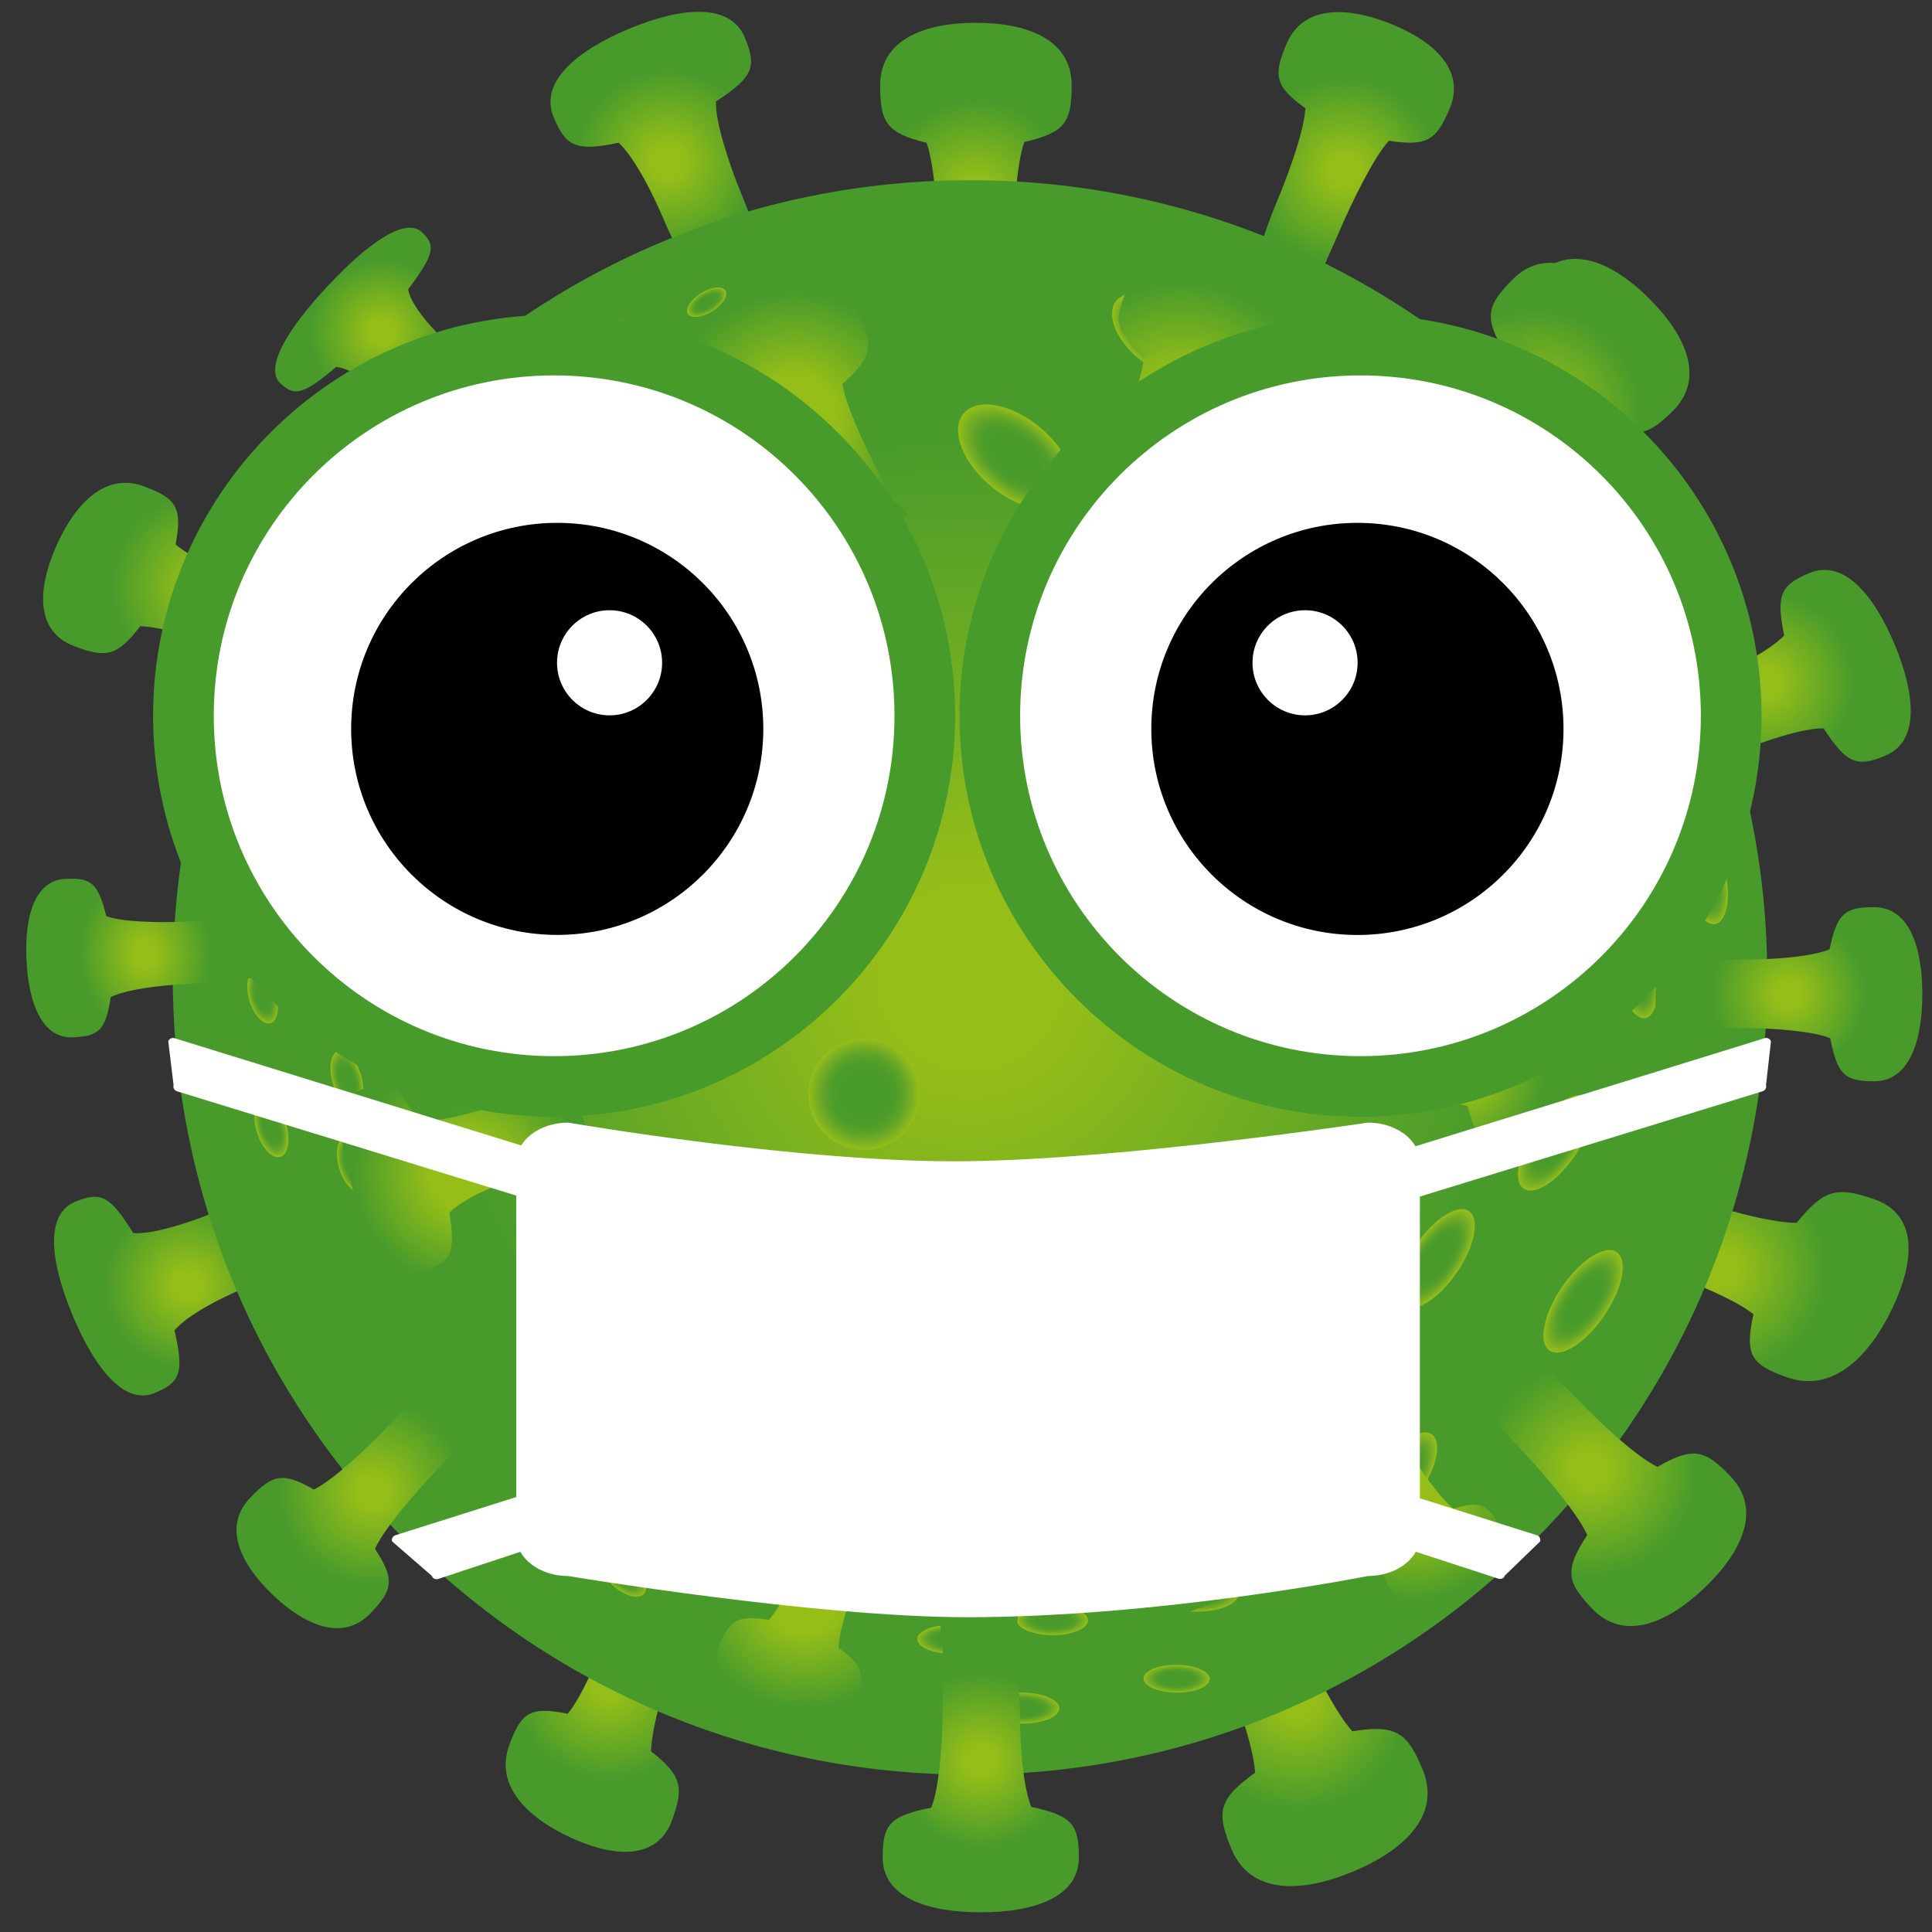 <?xml version="1.0" encoding="UTF-8" standalone="no"?> <svg xmlns="http://www.w3.org/2000/svg" xmlns:xlink="http://www.w3.org/1999/xlink" xmlns:serif="http://www.serif.com/" width="100%" height="100%" viewBox="0 0 4000 4000" version="1.1" xml:space="preserve" style="fill-rule:evenodd;clip-rule:evenodd;stroke-linejoin:round;stroke-miterlimit:2;"><rect x="0" y="0" width="4000" height="4000" fill="#333333" stroke="none"/> <g transform="matrix(2.667,0,0,2.667,0,0)"> <path d="M1280.66,616.903C1301.01,600.754 1325.4,593.384 1346.04,584.76C1367.18,575.953 1400.55,564.845 1415.69,565.453C1433.78,593.163 1441.68,595.752 1463.69,586.582C1490.04,575.591 1487.13,539.578 1470.85,500.409C1454.54,461.286 1431,433.851 1404.61,444.866C1382.78,453.986 1378.41,461.262 1385.08,493.316C1372.74,506.128 1343.99,520.184 1322.82,529.014C1302.46,537.485 1284.42,551.424 1256.87,557.192" style="fill:url(#_Radial1);fill-rule:nonzero;"></path> <path d="M1011.45,256.338C1016.52,228.319 1029.74,203.072 1039.53,180.073C1049.51,156.536 1066.92,121.331 1078.26,109.259C1107.65,113.765 1114.9,109.076 1125.29,84.575C1137.76,55.157 1114.34,32.361 1079.39,18.395C1044.42,4.456 1011.21,4.636 998.728,34.075C988.388,58.378 989.579,67.069 1013.39,84.009C1012.09,103.108 999.722,136.601 989.73,160.207C980.081,182.887 975.37,207.484 958.941,234.155" style="fill:url(#_Radial2);fill-rule:nonzero;"></path> <path d="M608.561,217.505C591.847,196.652 584.324,171.582 575.462,150.343C566.443,128.651 555.068,94.37 555.823,78.74C584.865,59.929 587.635,51.732 578.21,29.163C566.916,2.068 529.277,5.292 488.284,22.36C447.317,39.46 418.529,63.917 429.817,90.992C439.184,113.425 446.751,117.886 480.276,110.79C493.579,123.426 508.036,152.934 517.112,174.69C525.821,195.593 540.26,214.086 546.057,242.442" style="fill:url(#_Radial3);fill-rule:nonzero;"></path> <path d="M284.602,483.533C256.117,479.321 230.738,467.182 207.521,458.329C183.787,449.251 148.341,433.282 136.313,422.654C141.664,394.025 137.063,387.155 112.323,377.715C82.69,366.367 58.813,389.677 43.675,423.894C28.556,458.105 27.914,490.292 57.571,501.597C82.11,510.988 91.013,509.614 108.865,486.104C128.358,486.867 162.177,497.996 185.967,507.076C208.876,515.784 233.833,519.755 260.626,534.981" style="fill:url(#_Radial4);fill-rule:nonzero;"></path> <path d="M224.702,911.753C206.861,927.229 184.844,933.467 166.348,941.195C147.435,949.071 117.407,958.651 103.429,957.211C85.336,927.857 77.955,924.772 58.247,933.022C34.609,942.838 39.195,979.891 56.266,1020.88C73.354,1061.88 96.441,1091.22 120.085,1081.38C139.639,1073.22 143.273,1066 135.418,1032.8C146.079,1020.35 171.709,1007.46 190.657,999.555C208.927,991.94 224.714,978.654 249.726,974.215" style="fill:url(#_Radial5);fill-rule:nonzero;"></path> <path d="M500.853,1177.29C496.888,1206.77 484.839,1232.99 476.123,1256.97C467.18,1281.48 451.367,1318.08 440.692,1330.4C411.546,1324.52 404.63,1329.25 395.32,1354.78C384.16,1385.42 408.078,1410.43 442.98,1426.49C477.877,1442.57 510.563,1443.58 521.735,1412.98C530.946,1387.59 529.458,1378.36 505.413,1359.57C505.965,1339.36 516.878,1304.41 525.833,1279.84C534.481,1256.21 538.172,1230.36 553.357,1202.74" style="fill:url(#_Radial6);fill-rule:nonzero;"></path> <path d="M905.391,1198.64C924.922,1226.23 935.28,1258.11 946.631,1285.31C958.255,1313.17 973.528,1356.83 974.301,1376.19C945.934,1396.6 943.906,1406.47 955.966,1435.45C970.46,1470.21 1009.37,1469.99 1050.35,1452.91C1091.3,1435.83 1118.82,1408.38 1104.34,1373.59C1092.36,1344.84 1084.03,1338.56 1049.8,1343.99C1034.67,1326.96 1016.64,1288.89 1004.99,1260.98C993.82,1234.15 976.927,1209.77 968.027,1173.97" style="fill:url(#_Radial7);fill-rule:nonzero;"></path> <path d="M1190.9,956.955C1223.82,960.812 1252.93,973.559 1279.59,982.749C1306.87,992.096 1347.55,1008.83 1361.2,1020.25C1354.22,1052.06 1359.38,1059.57 1387.77,1069.34C1421.86,1081.07 1450.17,1054.67 1468.64,1016.4C1487.11,978.136 1488.71,942.542 1454.63,930.831C1426.43,921.129 1416.07,922.853 1394.72,949.352C1372.15,949.038 1333.23,937.633 1305.89,928.269C1279.59,919.212 1250.77,915.517 1220.11,899.391" style="fill:url(#_Radial8);fill-rule:nonzero;"></path> <path d="M1094.88,448.418C1111.6,422.043 1135.23,401.931 1154.49,382.67C1174.21,362.965 1206.17,334.52 1222.46,327.014C1249.91,344.114 1259.06,342.377 1279.6,321.858C1304.24,297.218 1290.35,264.064 1261.28,235.008C1232.29,205.996 1199.11,192.101 1174.48,216.72C1154.08,237.105 1151.67,246.473 1168.36,273.791C1159.11,292.712 1132.91,321.544 1113.14,341.319C1094.16,360.33 1079.23,383.326 1051.8,403.551" style="fill:url(#_Radial9);fill-rule:nonzero;"></path> <g> <path id="SVGID_10_" d="M683.27,66.171C683.27,95.023 688.159,103.334 719.302,110.857C726.134,130.772 728.004,169.668 728.004,197.643C728.004,224.536 733.771,251.339 728.611,285.034L790.823,286.295C783.986,255.796 786.467,224.873 786.467,197.644C786.467,169.78 788.988,127.032 795.204,110.231C826.69,102.908 831.936,95.203 831.936,66.196C831.936,31.328 798.671,17.699 757.6,17.699C716.54,17.698 683.27,31.327 683.27,66.171" style="fill:url(#_Radial10);fill-rule:nonzero;"></path> </g> </g> <g transform="matrix(2.667,0,0,2.667,0,0)"> <path d="M1371.93,758.783C1371.93,1100.6 1094.83,1377.67 753.029,1377.67C411.23,1377.67 134.143,1100.6 134.143,758.783C134.143,416.99 411.23,139.891 753.029,139.891C1094.83,139.892 1371.93,416.99 1371.93,758.783Z" style="fill:url(#_Radial11);fill-rule:nonzero;"></path> </g> <g transform="matrix(2.667,0,0,2.667,0,0)"> <path d="M700.744,584.688C700.744,615.048 676.149,639.641 645.807,639.641C615.459,639.641 590.862,615.048 590.862,584.688C590.862,554.352 615.459,529.749 645.807,529.749C676.149,529.749 700.744,554.352 700.744,584.688Z" style="fill:url(#_Radial12);fill-rule:nonzero;"></path> <path d="M920.506,944.303C920.506,970.968 898.884,992.573 872.213,992.573C845.566,992.573 823.942,970.969 823.942,944.303C823.942,917.632 845.565,896.016 872.213,896.016C898.884,896.016 920.506,917.632 920.506,944.303Z" style="fill:url(#_Radial13);fill-rule:nonzero;"></path> <path d="M1010.42,731.206C1010.42,756.03 990.282,776.14 965.436,776.14C940.642,776.14 920.506,756.031 920.506,731.206C920.506,706.386 940.642,686.274 965.436,686.274C990.282,686.274 1010.42,706.386 1010.42,731.206Z" style="fill:url(#_Radial14);fill-rule:nonzero;"></path> <path d="M714.07,849.406C714.07,873.329 694.696,892.697 670.776,892.697C646.871,892.697 627.487,873.329 627.487,849.406C627.487,825.495 646.871,806.138 670.776,806.138C694.696,806.139 714.07,825.495 714.07,849.406Z" style="fill:url(#_Radial15);fill-rule:nonzero;"></path> <path d="M880.544,669.601C880.544,695.346 859.67,716.224 833.924,716.224C808.177,716.224 787.32,695.346 787.32,669.601C787.32,643.857 808.176,622.978 833.924,622.978C859.67,622.978 880.544,643.856 880.544,669.601Z" style="fill:url(#_Radial16);fill-rule:nonzero;"></path> </g> <g transform="matrix(2.667,0,0,2.667,0,0)"> <path d="M828.828,388.373C839.337,375.781 829.764,350.452 807.432,331.848C785.113,313.244 758.501,308.39 747.974,321.028C737.451,333.629 747.034,358.934 769.37,377.539C791.689,396.143 818.302,400.997 828.828,388.373Z" style="fill:url(#_Radial17);fill-rule:nonzero;"></path> <path d="M1115.1,373.64C1124.35,362.558 1115.91,340.318 1096.28,323.978C1076.67,307.637 1053.28,303.344 1044.05,314.425C1034.8,325.521 1043.23,347.761 1062.84,364.101C1082.45,380.467 1105.87,384.722 1115.1,373.64Z" style="fill:url(#_Radial18);fill-rule:nonzero;"></path> <path d="M1107.43,517.355C1116.03,507.026 1108.18,486.316 1089.9,471.093C1071.65,455.898 1049.88,451.887 1041.28,462.216C1032.69,472.545 1040.51,493.243 1058.76,508.446C1077.05,523.69 1098.82,527.684 1107.43,517.355Z" style="fill:url(#_Radial19);fill-rule:nonzero;"></path> <path d="M930.312,286.52C938.601,276.563 931.067,256.652 913.464,241.968C895.873,227.317 874.902,223.474 866.612,233.432C858.339,243.366 865.88,263.3 883.493,277.952C901.073,292.611 922.034,296.454 930.312,286.52Z" style="fill:url(#_Radial20);fill-rule:nonzero;"></path> <path d="M990.515,463.331C999.444,452.633 991.327,431.144 972.361,415.369C953.446,399.588 930.841,395.466 921.948,406.164C913.012,416.861 921.146,438.327 940.055,454.12C959.034,469.919 981.609,474.032 990.515,463.331Z" style="fill:url(#_Radial21);fill-rule:nonzero;"></path> </g> <g transform="matrix(2.667,0,0,2.667,0,0)"> <path d="M1014.51,1062.78C1024.81,1069.79 1019.88,1094.94 1003.5,1118.95C987.127,1142.97 965.518,1156.75 955.211,1149.72C944.929,1142.71 949.86,1117.55 966.237,1093.54C982.608,1069.53 1004.23,1055.77 1014.51,1062.78Z" style="fill:url(#_Radial22);fill-rule:nonzero;"></path> <path d="M1255.01,972.024C1264.07,978.188 1259.71,1000.3 1245.31,1021.4C1230.94,1042.49 1211.94,1054.6 1202.91,1048.44C1193.85,1042.27 1198.19,1020.17 1212.58,999.08C1226.97,977.962 1245.99,965.866 1255.01,972.024Z" style="fill:url(#_Radial23);fill-rule:nonzero;"></path> <path d="M1231.3,851.614C1239.72,857.359 1235.66,877.948 1222.25,897.6C1208.87,917.212 1191.2,928.506 1182.78,922.761C1174.38,917.027 1178.4,896.444 1191.79,876.815C1205.19,857.174 1222.88,845.875 1231.3,851.614Z" style="fill:url(#_Radial24);fill-rule:nonzero;"></path> <path d="M1111.44,1113.43C1119.55,1118.96 1115.65,1138.78 1102.76,1157.7C1089.85,1176.62 1072.82,1187.48 1064.71,1181.94C1056.61,1176.41 1060.5,1156.61 1073.41,1137.7C1086.32,1118.76 1103.33,1107.9 1111.44,1113.43Z" style="fill:url(#_Radial25);fill-rule:nonzero;"></path> <path d="M1140.32,940.143C1149.05,946.092 1144.88,967.436 1130.96,987.809C1117.08,1008.18 1098.74,1019.85 1090.03,1013.9C1081.3,1007.95 1085.48,986.625 1099.36,966.251C1113.26,945.877 1131.6,934.188 1140.32,940.143Z" style="fill:url(#_Radial26);fill-rule:nonzero;"></path> </g> <g transform="matrix(2.667,0,0,2.667,0,0)"> <path d="M1195.31,586.274C1204.56,584.642 1209.1,566.484 1205.46,545.719C1201.8,524.953 1191.34,509.433 1182.07,511.066C1172.83,512.684 1168.28,530.83 1171.95,551.612C1175.6,572.382 1186.05,587.884 1195.31,586.274Z" style="fill:url(#_Radial27);fill-rule:nonzero;"></path> <path d="M1331.38,717.424C1339.51,716.004 1343.5,700.042 1340.28,681.793C1337.08,663.543 1327.89,649.894 1319.75,651.328C1311.63,652.758 1307.64,668.71 1310.85,686.942C1314.05,705.21 1323.26,718.858 1331.38,717.424Z" style="fill:url(#_Radial28);fill-rule:nonzero;"></path> <path d="M1277.23,790.389C1284.81,789.059 1288.52,774.193 1285.52,757.19C1282.54,740.203 1274,727.515 1266.42,728.839C1258.86,730.181 1255.14,745.021 1258.13,761.993C1261.12,779.015 1269.66,791.714 1277.23,790.389Z" style="fill:url(#_Radial29);fill-rule:nonzero;"></path> <path d="M1277.59,581.2C1284.9,579.916 1288.47,565.634 1285.6,549.246C1282.72,532.884 1274.48,520.653 1267.19,521.939C1259.9,523.226 1256.32,537.523 1259.21,553.902C1262.09,570.25 1270.32,582.479 1277.59,581.2Z" style="fill:url(#_Radial30);fill-rule:nonzero;"></path> <path d="M1242.83,704.782C1250.68,703.408 1254.54,687.999 1251.43,670.382C1248.33,652.78 1239.45,639.604 1231.61,640.975C1223.76,642.349 1219.93,657.758 1222.99,675.369C1226.1,693.019 1235,706.171 1242.83,704.782Z" style="fill:url(#_Radial31);fill-rule:nonzero;"></path> </g> <g transform="matrix(2.667,0,0,2.667,0,0)"> <path d="M482.08,1099.35C476.974,1104.71 464.074,1100.74 453.266,1090.45C442.478,1080.18 437.856,1067.48 442.98,1062.12C448.072,1056.74 460.978,1060.73 471.774,1071.02C482.576,1081.29 487.191,1093.98 482.08,1099.35Z" style="fill:url(#_Radial32);fill-rule:nonzero;"></path> <path d="M499.76,1237.45C495.278,1242.17 483.932,1238.66 474.446,1229.62C464.962,1220.58 460.898,1209.43 465.392,1204.72C469.877,1200.01 481.211,1203.5 490.695,1212.54C500.193,1221.57 504.242,1232.73 499.76,1237.45Z" style="fill:url(#_Radial33);fill-rule:nonzero;"></path> <path d="M567.663,1230.2C563.477,1234.6 552.916,1231.33 544.083,1222.92C535.241,1214.5 531.459,1204.14 535.639,1199.74C539.825,1195.35 550.371,1198.61 559.197,1207.01C568.055,1215.44 571.843,1225.82 567.663,1230.2Z" style="fill:url(#_Radial34);fill-rule:nonzero;"></path> <path d="M442.254,1150.7C438.213,1154.94 428.076,1151.81 419.542,1143.71C411.028,1135.59 407.395,1125.61 411.423,1121.37C415.446,1117.15 425.606,1120.26 434.117,1128.39C442.637,1136.49 446.273,1146.47 442.254,1150.7Z" style="fill:url(#_Radial35);fill-rule:nonzero;"></path> <path d="M531.793,1175.31C527.459,1179.86 516.505,1176.49 507.349,1167.75C498.188,1159.05 494.267,1148.25 498.6,1143.71C502.923,1139.15 513.87,1142.55 523.043,1151.24C532.214,1160 536.118,1170.75 531.793,1175.31Z" style="fill:url(#_Radial36);fill-rule:nonzero;"></path> </g> <g transform="matrix(2.667,0,0,2.667,0,0)"> <path d="M344.055,494.324C337.197,491.53 336.175,478.075 341.786,464.255C347.404,450.446 357.518,441.505 364.399,444.297C371.266,447.071 372.276,460.541 366.656,474.355C361.05,488.175 350.934,497.118 344.055,494.324Z" style="fill:url(#_Radial37);fill-rule:nonzero;"></path> <path d="M222.023,561.334C215.981,558.895 215.098,547.052 220.039,534.911C224.968,522.766 233.863,514.909 239.895,517.364C245.926,519.815 246.823,531.643 241.882,543.788C236.965,555.929 228.06,563.786 222.023,561.334Z" style="fill:url(#_Radial38);fill-rule:nonzero;"></path> <path d="M253.635,621.865C248.009,619.579 247.181,608.565 251.776,597.257C256.363,585.952 264.624,578.629 270.25,580.918C275.868,583.204 276.692,594.219 272.109,605.503C267.514,616.832 259.241,624.146 253.635,621.865Z" style="fill:url(#_Radial39);fill-rule:nonzero;"></path> <path d="M281.7,476.06C276.274,473.85 275.472,463.265 279.896,452.36C284.326,441.462 292.288,434.436 297.699,436.629C303.114,438.825 303.929,449.433 299.479,460.325C295.064,471.214 287.103,478.241 281.7,476.06Z" style="fill:url(#_Radial40);fill-rule:nonzero;"></path> <path d="M291.585,568.396C285.761,566.011 284.89,554.595 289.665,542.886C294.417,531.169 303.018,523.57 308.83,525.937C314.657,528.29 315.511,539.706 310.77,551.437C305.983,563.18 297.409,570.747 291.585,568.396Z" style="fill:url(#_Radial41);fill-rule:nonzero;"></path> </g> <g transform="matrix(2.667,0,0,2.667,0,0)"> <path d="M269.985,769.104C262.901,771.265 253.615,761.465 249.246,747.201C244.892,732.95 247.088,719.627 254.193,717.454C261.275,715.287 270.555,725.075 274.918,739.349C279.28,753.59 277.079,766.919 269.985,769.104Z" style="fill:url(#_Radial42);fill-rule:nonzero;"></path> <path d="M217.611,898.095C211.389,900.006 203.227,891.386 199.401,878.843C195.567,866.323 197.505,854.618 203.733,852.707C209.955,850.807 218.117,859.41 221.942,871.941C225.785,884.472 223.842,896.178 217.611,898.095Z" style="fill:url(#_Radial43);fill-rule:nonzero;"></path> <path d="M280.335,925.096C274.531,926.881 266.933,918.846 263.363,907.187C259.787,895.516 261.579,884.629 267.383,882.846C273.181,881.079 280.771,889.096 284.338,900.739C287.925,912.433 286.13,923.331 280.335,925.096Z" style="fill:url(#_Radial44);fill-rule:nonzero;"></path> <path d="M210.085,794.281C204.488,795.99 197.189,788.292 193.738,777.04C190.296,765.787 192.03,755.304 197.615,753.59C203.201,751.894 210.524,759.594 213.951,770.853C217.399,782.088 215.662,792.568 210.085,794.281Z" style="fill:url(#_Radial45);fill-rule:nonzero;"></path> <path d="M276.027,859.672C270.014,861.501 262.131,853.194 258.433,841.082C254.729,829.004 256.603,817.682 262.607,815.852C268.617,814.004 276.485,822.324 280.212,834.408C283.911,846.537 282.032,857.818 276.027,859.672Z" style="fill:url(#_Radial46);fill-rule:nonzero;"></path> </g> <g transform="matrix(2.667,0,0,2.667,0,0)"> <path d="M896.054,1237.18C896.02,1244.73 910.561,1250.96 928.57,1251.08C946.561,1251.2 961.202,1245.19 961.248,1237.61C961.318,1230.07 946.766,1223.84 928.756,1223.73C910.746,1223.59 896.13,1229.62 896.054,1237.18Z" style="fill:url(#_Radial47);fill-rule:nonzero;"></path> <path d="M765.07,1325.77C765.024,1332.42 777.816,1337.89 793.635,1337.99C809.447,1338.12 822.322,1332.82 822.357,1326.18C822.409,1319.55 809.605,1314.07 793.815,1313.98C777.996,1313.85 765.111,1319.15 765.07,1325.77Z" style="fill:url(#_Radial48);fill-rule:nonzero;"></path> <path d="M712.113,1272.36C712.069,1278.56 723.978,1283.64 738.717,1283.73C753.441,1283.83 765.397,1278.93 765.443,1272.74C765.49,1266.57 753.587,1261.48 738.882,1261.37C724.129,1261.27 712.153,1266.19 712.113,1272.36Z" style="fill:url(#_Radial49);fill-rule:nonzero;"></path> <path d="M887.712,1303.01C887.672,1308.97 899.116,1313.87 913.314,1313.98C927.496,1314.08 939.033,1309.33 939.062,1303.38C939.108,1297.43 927.652,1292.5 913.465,1292.43C899.284,1292.32 887.753,1297.06 887.712,1303.01Z" style="fill:url(#_Radial50);fill-rule:nonzero;"></path> <path d="M789.267,1257.58C789.214,1263.98 801.566,1269.26 816.838,1269.37C832.1,1269.46 844.52,1264.35 844.572,1257.96C844.624,1251.55 832.267,1246.28 817.007,1246.15C801.711,1246.04 789.302,1251.16 789.267,1257.58Z" style="fill:url(#_Radial51);fill-rule:nonzero;"></path> </g> <g transform="matrix(2.667,0,0,2.667,0,0)"> <path d="M565.066,283.842C562.027,278.907 567.857,269.772 578.105,263.434C588.353,257.094 599.123,255.934 602.176,260.867C605.235,265.779 599.4,274.923 589.148,281.249C578.901,287.612 568.131,288.748 565.066,283.842Z" style="fill:url(#_Radial52);fill-rule:nonzero;"></path> <path d="M454.74,271.451C452.056,267.125 457.189,259.097 466.199,253.523C475.195,247.938 484.67,246.923 487.345,251.272C490.032,255.583 484.893,263.614 475.901,269.177C466.906,274.762 457.413,275.779 454.74,271.451Z" style="fill:url(#_Radial53);fill-rule:nonzero;"></path> <path d="M445.812,324.833C443.312,320.802 448.092,313.321 456.475,308.131C464.858,302.938 473.657,301.979 476.16,306.026C478.65,310.037 473.877,317.514 465.514,322.704C457.12,327.906 448.304,328.841 445.812,324.833Z" style="fill:url(#_Radial54);fill-rule:nonzero;"></path> <path d="M533.986,243.683C531.581,239.796 536.167,232.598 544.245,227.597C552.314,222.601 560.804,221.694 563.204,225.569C565.614,229.444 561.024,236.651 552.942,241.641C544.87,246.645 536.385,247.554 533.986,243.683Z" style="fill:url(#_Radial55);fill-rule:nonzero;"></path> <path d="M495.854,307.658C493.251,303.481 498.207,295.731 506.897,290.352C515.583,284.966 524.732,283.999 527.324,288.164C529.909,292.33 524.95,300.079 516.274,305.471C507.571,310.867 498.43,311.834 495.854,307.658Z" style="fill:url(#_Radial56);fill-rule:nonzero;"></path> </g> <g transform="matrix(2.667,0,0,2.667,0,0)"> <path d="M379.489,289.695C363.037,284.425 353.329,271.654 343.113,262.103C332.692,252.352 318.54,235.435 316.856,224.645C337.386,197.213 338.376,190.366 327.527,180.229C314.491,168.046 284.811,189.53 254.471,221.966C224.138,254.379 204.67,285.439 217.689,297.624C228.471,307.715 235.207,306.768 261.03,284.806C273.531,286.362 289.454,298.501 299.929,308.275C309.956,317.692 324.25,322.557 333.062,338.391" style="fill:url(#_Radial57);fill-rule:nonzero;"></path> <path d="M1284.73,802.02C1308.27,795.803 1332.17,798.075 1353.23,798.075C1374.78,798.075 1407.8,800.33 1420.8,805.982C1426.45,834.64 1432.4,839.41 1454.83,839.41C1481.77,839.41 1492.29,809.137 1492.31,771.794C1492.29,734.498 1481.77,704.223 1454.83,704.223C1432.55,704.223 1426.11,708.682 1420.31,736.976C1404.92,743.184 1374.83,744.896 1353.23,744.896C1332.46,744.896 1311.71,750.127 1285.68,745.463" style="fill:url(#_Radial58);fill-rule:nonzero;"></path> <path d="M203.371,708.907C182.727,715.593 161.442,714.555 142.754,715.466C123.652,716.397 94.257,715.774 82.479,711.176C76.189,685.379 70.698,681.288 50.803,682.258C26.909,683.422 18.913,711.414 20.553,745.381C22.225,779.365 32.913,806.449 56.798,805.285C76.558,804.322 82.064,799.996 85.982,773.977C99.339,767.666 125.955,764.797 145.112,763.864C163.549,762.966 181.71,757.314 205.019,760.46" style="fill:url(#_Radial59);fill-rule:nonzero;"></path> <path d="M727.333,1248.78C734.316,1275.51 731.759,1302.65 731.759,1326.58C731.759,1351.06 729.226,1388.56 722.851,1403.31C690.597,1409.74 685.191,1416.46 685.215,1441.97C685.191,1472.55 719.316,1484.51 761.352,1484.53C803.423,1484.51 837.501,1472.55 837.501,1441.97C837.501,1416.67 832.499,1409.35 800.589,1402.73C793.606,1385.27 791.689,1351.1 791.689,1326.58C791.689,1302.99 785.764,1279.43 791.062,1249.86" style="fill:url(#_Radial60);fill-rule:nonzero;"></path> <g> <path id="SVGID_63_" d="M1193.69,213.68C1173.34,234.062 1170.88,243.432 1187.59,270.775C1178.34,289.696 1152.13,318.502 1132.38,338.279C1113.38,357.291 1098.44,380.31 1071.01,400.511L1114.12,445.377C1130.8,419.005 1154.46,398.891 1173.71,379.609C1193.42,359.924 1225.38,331.453 1241.67,323.978C1269.12,341.046 1278.27,339.338 1298.81,318.817C1323.45,294.2 1309.55,261.023 1280.49,231.99C1261.89,213.363 1241.57,200.974 1222.9,200.974C1212.45,200.975 1202.55,204.85 1193.69,213.68" style="fill:url(#_Radial61);fill-rule:nonzero;"></path> </g> <g> <path id="SVGID_66_" d="M1113.71,1061.33C1139.73,1078.65 1159.27,1102.74 1178.1,1122.42C1197.37,1142.6 1225.07,1175.21 1232.16,1191.64C1214.45,1218.71 1215.97,1227.88 1236.01,1248.87C1260.12,1274.07 1293.58,1260.96 1323.25,1232.6C1352.93,1204.25 1367.58,1171.38 1343.52,1146.22C1323.63,1125.35 1314.33,1122.74 1286.62,1138.78C1267.93,1129.13 1239.69,1102.26 1220.38,1082.04C1201.8,1062.62 1179.14,1047.19 1159.57,1019.27L1113.71,1061.33Z" style="fill:url(#_Radial62);fill-rule:nonzero;"></path> </g> <g> <path id="SVGID_69_" d="M394.293,1088.91C371.627,1103.99 354.604,1124.97 338.198,1142.12C321.417,1159.7 297.29,1188.11 291.11,1202.41C306.535,1225.99 305.214,1233.98 287.756,1252.26C266.761,1274.22 237.609,1262.8 211.765,1238.1C185.912,1213.4 173.154,1184.77 194.109,1162.86C211.436,1144.67 219.538,1142.4 243.671,1156.37C259.955,1147.97 284.553,1124.56 301.374,1106.94C317.558,1090.03 337.298,1076.59 354.342,1052.27L394.293,1088.91Z" style="fill:url(#_Radial63);fill-rule:nonzero;"></path> </g> <g> <path d="M704.688,399.928C684.001,376.525 701.501,402.789 688.378,378.889C674.953,354.451 656.586,315.799 653.952,298.075C677.997,276.519 678.883,267.216 664.923,241.811C648.14,211.268 612.418,215.323 576.435,235.095C540.435,254.873 517.863,282.845 534.634,313.367C548.522,338.641 556.808,343.596 587.735,335.193C603.318,349.339 623.68,382.536 637.149,407.043C650.113,430.626 637.85,396.793 649.561,428.799" style="fill:url(#_Radial64);fill-rule:nonzero;"></path> <g> <path id="SVGID_73_" d="M367.879,418.326C342.603,450.673 329.598,482.769 348.743,497.682C364.579,510.065 372.169,509.774 395.444,488.489C410.607,491.624 433.13,506.87 448.49,518.878C463.265,530.407 481.533,537.39 496.896,555.86L535.859,507.39C514.914,499.704 499.473,484.457 484.484,472.792C469.165,460.807 447.239,440.515 441.846,428.42C457.185,400.468 456.195,393.012 440.245,380.533C435.876,377.108 431.032,375.554 425.852,375.554C408.446,375.555 387.364,393.372 367.879,418.326" style="fill:url(#_Radial65);fill-rule:nonzero;"></path> </g> <path d="M558.206,667.036C535.893,667.39 516.007,658.72 497.832,653.207C479.233,647.531 451.464,636.47 442.097,627.12C446.353,595.52 442.747,588.927 423.399,583.024C400.176,575.945 381.395,605.006 369.456,644.265C357.472,683.542 356.865,718.163 380.099,725.211C399.319,731.072 406.313,728.097 420.381,699.826C435.653,697.325 462.138,703.48 480.812,709.153C498.729,714.605 518.295,714.558 539.26,726.291" style="fill:url(#_Radial66);fill-rule:nonzero;"></path> <path d="M441.271,834.093C423.422,847.426 402.226,852.068 384.252,858.237C365.862,864.547 336.874,871.848 323.782,869.746C308.741,841.623 301.95,838.393 282.846,844.975C259.858,852.835 261.645,887.407 274.98,926.26C288.286,965.043 308.079,993.45 331.034,985.568C350.048,979.086 353.978,972.548 348.826,941.399C359.721,930.408 384.791,919.87 403.227,913.555C420.94,907.455 436.776,895.97 460.65,893.199" style="fill:url(#_Radial67);fill-rule:nonzero;"></path> <path d="M632.949,919.259C628.795,941.143 616.317,958.896 607.239,975.586C597.936,992.683 581.492,1017.64 570.411,1024.91C540.33,1014.38 533.136,1016.56 523.506,1034.32C511.87,1055.64 536.536,1079.92 572.621,1099.56C608.633,1119.17 642.42,1126.74 654.019,1105.41C663.647,1087.78 662.14,1080.32 637.293,1060.84C637.914,1045.36 649.266,1020.66 658.59,1003.57C667.533,987.072 671.443,967.93 687.175,949.753" style="fill:url(#_Radial68);fill-rule:nonzero;"></path> <path d="M849.551,1109.31C864.085,1128.05 851.014,1112.26 859.781,1131.03C868.721,1150.19 880.747,1180.42 881.833,1193.97C862.302,1209.23 861.135,1216.23 870.452,1236.24C881.647,1260.19 909.148,1258.76 937.666,1245.44C966.179,1232.11 984.896,1211.93 973.702,1187.99C964.448,1168.12 958.389,1164 934.332,1168.93C923.161,1157.42 909.375,1131.27 900.365,1112.04C891.761,1093.54 900.434,1114.83 893.137,1089.99" style="fill:url(#_Radial69);fill-rule:nonzero;"></path> <path d="M650.551,1135.08C646.654,1158.46 636.001,1179.49 628.162,1198.64C620.133,1218.24 606.089,1247.56 596.855,1257.56C572.415,1253.55 566.469,1257.45 558.104,1277.85C548.091,1302.33 567.788,1321.58 596.922,1333.48C626.044,1345.41 653.569,1345.47 663.593,1321.01C671.894,1300.74 670.823,1293.47 650.88,1279.14C651.756,1263.12 661.609,1235.27 669.641,1215.6C677.376,1196.73 681.016,1176.21 694.336,1154" style="fill:url(#_Radial70);fill-rule:nonzero;"></path> <g> <path id="SVGID_81_" d="M874.641,225.708C864.463,249.268 865.521,257.825 888.317,274.942C886.899,293.613 874.712,326.093 864.846,348.977C855.319,370.939 850.567,394.906 834.482,420.647L884.936,443.624C890.072,416.279 903.049,391.888 912.641,369.609C922.464,346.816 939.579,312.739 950.592,301.227C978.932,306.319 985.954,301.907 996.185,278.164C1008.5,249.669 986.088,226.789 952.51,212.283C938.295,206.157 924.382,202.532 912.1,202.532C895.369,202.531 881.74,209.288 874.641,225.708" style="fill:url(#_Radial71);fill-rule:nonzero;"></path> </g> <g> <path id="SVGID_84_" d="M1026.6,1097.68C1041.12,1112.45 1050.6,1130.7 1060.13,1146.06C1069.9,1161.74 1083.55,1186.67 1085.92,1198.32C1070.79,1213.47 1070.51,1219.64 1080.72,1235.97C1092.9,1255.59 1116.44,1251.61 1139.55,1237.19C1162.63,1222.78 1176.58,1203.43 1164.37,1183.83C1154.26,1167.62 1148.58,1164.64 1128.4,1171.29C1117.57,1162.53 1102.86,1141.26 1093.06,1125.52C1083.6,1110.4 1070.97,1097.32 1062.04,1076.55L1026.6,1097.68Z" style="fill:url(#_Radial72);fill-rule:nonzero;"></path> </g> <path d="M1049,853.508C1072.04,847.988 1052.29,853.398 1072.99,853.125C1094.14,852.857 1126.62,854.338 1139.45,858.917C1145.29,882.996 1151.21,886.958 1173.26,886.662C1199.71,886.325 1209.73,860.677 1209.33,829.207C1208.89,797.744 1198.22,772.374 1171.78,772.717C1149.86,772.985 1143.6,776.819 1138.21,800.782C1123.13,806.209 1093.62,808.009 1072.38,808.3C1052,808.578 1074.94,809.404 1049.32,805.825" style="fill:url(#_Radial73);fill-rule:nonzero;"></path> <path d="M986.43,623.028C1000.33,603.813 988.865,620.771 1004.38,607.095C1020.26,593.115 1045.87,573.067 1058.57,568.181C1078.71,582.638 1085.76,581.809 1102.32,567.21C1122.16,549.712 1113.04,523.735 1092.22,500.135C1071.41,476.526 1046.77,464.254 1026.95,481.731C1010.5,496.214 1008.23,503.2 1019.76,524.889C1011.86,538.855 990.66,559.417 974.742,573.49C959.424,586.982 977.397,572.639 955.617,586.645" style="fill:url(#_Radial74);fill-rule:nonzero;"></path> </g> </g> <g transform="matrix(2.667,0,0,2.667,0,0)"> <g> <g> <g> <path d="M434.723,844.698C276.066,844.698 146.916,715.62 146.916,556.879C146.916,398.191 276.041,269.072 434.723,269.072C593.4,269.072 722.458,398.235 722.458,556.879C722.458,715.62 593.4,844.698 434.723,844.698Z" style="fill:white;fill-rule:nonzero;"></path> </g> </g> </g> <g> <path d="M432.565,405.891C520.937,405.891 592.552,477.503 592.552,565.834C592.552,654.163 520.937,725.774 432.565,725.774C344.231,725.774 272.601,654.162 272.601,565.834C272.601,477.503 344.23,405.891 432.565,405.891Z" style="fill-rule:nonzero;"></path> <path d="M473.213,473.724C495.735,473.724 513.994,491.997 513.994,514.5C513.994,536.979 495.735,555.325 473.213,555.325C450.707,555.325 432.419,536.979 432.419,514.5C432.419,491.998 450.708,473.724 473.213,473.724Z" style="fill:white;fill-rule:nonzero;"></path> </g> <path d="M430.122,291.427C576.187,291.427 694.395,409.697 694.395,555.735C694.395,701.586 576.152,819.899 430.122,819.899C284.234,819.899 165.941,701.632 165.941,555.671C165.927,409.696 284.234,291.427 430.122,291.427M430.122,244.354C258.493,244.354 118.848,384.031 118.848,555.671C118.848,727.303 258.493,866.966 430.122,866.966C601.803,866.966 741.457,727.303 741.457,555.631C741.48,383.987 601.838,244.354 430.122,244.354Z" style="fill:rgb(71,155,43);fill-rule:nonzero;"></path> <g> <g> <g> <path d="M1051.61,844.698C892.948,844.698 763.857,715.62 763.857,556.879C763.857,398.235 892.907,269.072 1051.61,269.072C1210.28,269.072 1339.45,398.167 1339.45,556.879C1339.45,715.62 1210.28,844.698 1051.61,844.698Z" style="fill:white;fill-rule:nonzero;"></path> </g> </g> </g> <g> <path d="M1053.77,405.891C1142.13,405.891 1213.75,477.503 1213.75,565.834C1213.75,654.217 1142.13,725.827 1053.77,725.827C965.397,725.827 893.762,654.217 893.762,565.834C893.762,477.503 965.396,405.891 1053.77,405.891Z" style="fill-rule:nonzero;"></path> <path d="M1013.11,473.724C1035.64,473.724 1053.92,491.936 1053.92,514.5C1053.92,536.979 1035.64,555.325 1013.11,555.325C990.597,555.325 972.321,536.979 972.321,514.5C972.321,491.937 990.598,473.724 1013.11,473.724Z" style="fill:white;fill-rule:nonzero;"></path> </g> <path d="M1056.18,291.427C1202.08,291.427 1320.41,409.697 1320.37,555.671C1320.37,701.585 1202.08,819.899 1056.18,819.899C910.179,819.899 791.93,701.55 791.93,555.671C791.952,409.696 910.144,291.427 1056.18,291.427M1056.18,244.354C884.501,244.354 744.868,383.988 744.868,555.631C744.868,727.304 884.524,866.966 1056.18,866.966C1227.83,866.966 1367.48,727.303 1367.48,555.671C1367.48,384.031 1227.83,244.354 1056.18,244.354Z" style="fill:rgb(71,155,43);fill-rule:nonzero;"></path> </g> <g transform="matrix(2.667,0,0,2.667,0,0)"> <path d="M1102.25,1192.59C1102.25,1209.67 1084.17,1223.48 1061.87,1223.48C1061.87,1223.48 900.379,1255.44 750.769,1255.44C632.358,1255.44 441.123,1223.48 441.123,1223.48C418.848,1223.48 400.774,1209.67 400.774,1192.59L400.774,902.364C400.774,885.246 418.847,871.477 441.123,871.477C441.123,871.477 623.77,903.082 750.769,901.457C874.527,899.873 1061.87,871.477 1061.87,871.477C1084.17,871.477 1102.25,885.246 1102.25,902.364L1102.25,1192.59Z" style="fill:white;fill-rule:nonzero;"></path> </g> <g transform="matrix(2.667,0,0,2.667,0,0)"> <path d="M451.286,939.711C450.667,941.71 448.454,942.803 446.345,942.15L137.459,847.183C135.349,846.53 134.14,844.378 134.758,842.379L130.633,808.407C131.252,806.407 133.465,805.315 135.575,805.969L457.648,905.619C459.758,906.272 460.967,908.423 460.349,910.423L451.286,939.711Z" style="fill:white;fill-rule:nonzero;"></path> </g> <g transform="matrix(2.667,0,0,2.667,0,0)"> <path d="M642.712,1121.81C643.343,1123.81 642.147,1125.97 640.041,1126.63L340.178,1225.74C338.072,1226.41 335.852,1225.33 335.222,1223.34L304.381,1196.59C303.75,1194.59 304.946,1192.43 307.052,1191.77L628.516,1090.17C630.622,1089.5 632.842,1090.58 633.473,1092.58L642.712,1121.81Z" style="fill:white;fill-rule:nonzero;"></path> </g> <g transform="matrix(2.667,0,0,2.667,0,0)"> <path d="M1054.15,939.711C1054.77,941.71 1056.98,942.803 1059.09,942.15L1368.25,847.181C1370.36,846.528 1371.57,844.376 1370.95,842.377L1374.8,808.407C1374.18,806.407 1371.97,805.315 1369.86,805.969L1047.79,905.619C1045.68,906.272 1044.47,908.423 1045.09,910.423L1054.15,939.711Z" style="fill:white;fill-rule:nonzero;"></path> </g> <g transform="matrix(2.667,0,0,2.667,0,0)"> <path d="M857.287,1121.81C856.656,1123.81 857.853,1125.97 859.959,1126.63L1163.23,1225.55C1165.33,1226.21 1167.55,1225.13 1168.18,1223.14L1195.62,1196.59C1196.25,1194.59 1195.05,1192.43 1192.95,1191.77L871.482,1090.17C869.377,1089.5 867.156,1090.58 866.525,1092.58L857.287,1121.81Z" style="fill:white;fill-rule:nonzero;"></path> </g> <defs> <radialGradient id="_Radial1" cx="0" cy="0" r="1" gradientUnits="userSpaceOnUse" gradientTransform="matrix(101.068,0,0,101.068,1370.08,529.658)"><stop offset="0" style="stop-color:rgb(150,190,25);stop-opacity:1"></stop><stop offset="0.11" style="stop-color:rgb(150,190,25);stop-opacity:1"></stop><stop offset="0.68" style="stop-color:rgb(72,155,43);stop-opacity:1"></stop><stop offset="0.99" style="stop-color:rgb(72,155,43);stop-opacity:1"></stop><stop offset="1" style="stop-color:rgb(72,155,43);stop-opacity:1"></stop></radialGradient> <radialGradient id="_Radial2" cx="0" cy="0" r="1" gradientUnits="userSpaceOnUse" gradientTransform="matrix(105.939,0,0,105.939,1043.81,132.875)"><stop offset="0" style="stop-color:rgb(150,190,25);stop-opacity:1"></stop><stop offset="0.11" style="stop-color:rgb(150,190,25);stop-opacity:1"></stop><stop offset="0.68" style="stop-color:rgb(72,155,43);stop-opacity:1"></stop><stop offset="0.99" style="stop-color:rgb(72,155,43);stop-opacity:1"></stop><stop offset="1" style="stop-color:rgb(72,155,43);stop-opacity:1"></stop></radialGradient> <radialGradient id="_Radial3" cx="0" cy="0" r="1" gradientUnits="userSpaceOnUse" gradientTransform="matrix(104.435,0,0,104.435,517.954,125.808)"><stop offset="0" style="stop-color:rgb(150,190,25);stop-opacity:1"></stop><stop offset="0.11" style="stop-color:rgb(150,190,25);stop-opacity:1"></stop><stop offset="0.68" style="stop-color:rgb(72,155,43);stop-opacity:1"></stop><stop offset="0.99" style="stop-color:rgb(72,155,43);stop-opacity:1"></stop><stop offset="1" style="stop-color:rgb(72,155,43);stop-opacity:1"></stop></radialGradient> <radialGradient id="_Radial4" cx="0" cy="0" r="1" gradientUnits="userSpaceOnUse" gradientTransform="matrix(105.313,0,0,105.313,159.029,454.897)"><stop offset="0" style="stop-color:rgb(150,190,25);stop-opacity:1"></stop><stop offset="0.11" style="stop-color:rgb(150,190,25);stop-opacity:1"></stop><stop offset="0.68" style="stop-color:rgb(72,155,43);stop-opacity:1"></stop><stop offset="0.99" style="stop-color:rgb(72,155,43);stop-opacity:1"></stop><stop offset="1" style="stop-color:rgb(72,155,43);stop-opacity:1"></stop></radialGradient> <radialGradient id="_Radial5" cx="0" cy="0" r="1" gradientUnits="userSpaceOnUse" gradientTransform="matrix(95.254,0,0,95.254,145.85,997.523)"><stop offset="0" style="stop-color:rgb(150,190,25);stop-opacity:1"></stop><stop offset="0.11" style="stop-color:rgb(150,190,25);stop-opacity:1"></stop><stop offset="0.68" style="stop-color:rgb(72,155,43);stop-opacity:1"></stop><stop offset="0.99" style="stop-color:rgb(72,155,43);stop-opacity:1"></stop><stop offset="1" style="stop-color:rgb(72,155,43);stop-opacity:1"></stop></radialGradient> <radialGradient id="_Radial6" cx="0" cy="0" r="1" gradientUnits="userSpaceOnUse" gradientTransform="matrix(108.166,0,0,108.166,472.954,1307.42)"><stop offset="0" style="stop-color:rgb(150,190,25);stop-opacity:1"></stop><stop offset="0.11" style="stop-color:rgb(150,190,25);stop-opacity:1"></stop><stop offset="0.68" style="stop-color:rgb(72,155,43);stop-opacity:1"></stop><stop offset="0.99" style="stop-color:rgb(72,155,43);stop-opacity:1"></stop><stop offset="1" style="stop-color:rgb(72,155,43);stop-opacity:1"></stop></radialGradient> <radialGradient id="_Radial7" cx="0" cy="0" r="1" gradientUnits="userSpaceOnUse" gradientTransform="matrix(125.182,0,0,125.182,1006.82,1319.07)"><stop offset="0" style="stop-color:rgb(150,190,25);stop-opacity:1"></stop><stop offset="0.11" style="stop-color:rgb(150,190,25);stop-opacity:1"></stop><stop offset="0.68" style="stop-color:rgb(72,155,43);stop-opacity:1"></stop><stop offset="0.99" style="stop-color:rgb(72,155,43);stop-opacity:1"></stop><stop offset="1" style="stop-color:rgb(72,155,43);stop-opacity:1"></stop></radialGradient> <radialGradient id="_Radial8" cx="0" cy="0" r="1" gradientUnits="userSpaceOnUse" gradientTransform="matrix(119.564,0,0,119.564,1336.26,985.769)"><stop offset="0" style="stop-color:rgb(150,190,25);stop-opacity:1"></stop><stop offset="0.11" style="stop-color:rgb(150,190,25);stop-opacity:1"></stop><stop offset="0.68" style="stop-color:rgb(72,155,43);stop-opacity:1"></stop><stop offset="0.99" style="stop-color:rgb(72,155,43);stop-opacity:1"></stop><stop offset="1" style="stop-color:rgb(72,155,43);stop-opacity:1"></stop></radialGradient> <radialGradient id="_Radial9" cx="0" cy="0" r="1" gradientUnits="userSpaceOnUse" gradientTransform="matrix(121.235,0,0,121.235,1172.06,326.217)"><stop offset="0" style="stop-color:rgb(150,190,25);stop-opacity:1"></stop><stop offset="0.11" style="stop-color:rgb(150,190,25);stop-opacity:1"></stop><stop offset="0.68" style="stop-color:rgb(72,155,43);stop-opacity:1"></stop><stop offset="0.99" style="stop-color:rgb(72,155,43);stop-opacity:1"></stop><stop offset="1" style="stop-color:rgb(72,155,43);stop-opacity:1"></stop></radialGradient> <radialGradient id="_Radial10" cx="0" cy="0" r="1" gradientUnits="userSpaceOnUse" gradientTransform="matrix(108.539,0,0,108.539,757.604,151.996)"><stop offset="0" style="stop-color:rgb(150,190,25);stop-opacity:1"></stop><stop offset="0.11" style="stop-color:rgb(150,190,25);stop-opacity:1"></stop><stop offset="0.68" style="stop-color:rgb(72,155,43);stop-opacity:1"></stop><stop offset="0.99" style="stop-color:rgb(72,155,43);stop-opacity:1"></stop><stop offset="1" style="stop-color:rgb(72,155,43);stop-opacity:1"></stop></radialGradient> <radialGradient id="_Radial11" cx="0" cy="0" r="1" gradientUnits="userSpaceOnUse" gradientTransform="matrix(618.891,0,0,618.891,753.035,758.78)"><stop offset="0" style="stop-color:rgb(150,190,25);stop-opacity:1"></stop><stop offset="0.11" style="stop-color:rgb(150,190,25);stop-opacity:1"></stop><stop offset="0.68" style="stop-color:rgb(72,155,43);stop-opacity:1"></stop><stop offset="0.99" style="stop-color:rgb(72,155,43);stop-opacity:1"></stop><stop offset="1" style="stop-color:rgb(72,155,43);stop-opacity:1"></stop></radialGradient> <radialGradient id="_Radial12" cx="0" cy="0" r="1" gradientUnits="userSpaceOnUse" gradientTransform="matrix(54.943,0,0,54.943,645.804,584.695)"><stop offset="0" style="stop-color:rgb(72,155,43);stop-opacity:1"></stop><stop offset="0.44" style="stop-color:rgb(72,155,43);stop-opacity:1"></stop><stop offset="0.58" style="stop-color:rgb(78,157,42);stop-opacity:1"></stop><stop offset="0.72" style="stop-color:rgb(95,163,40);stop-opacity:1"></stop><stop offset="0.86" style="stop-color:rgb(120,175,35);stop-opacity:1"></stop><stop offset="1" style="stop-color:rgb(150,190,25);stop-opacity:1"></stop></radialGradient> <radialGradient id="_Radial13" cx="0" cy="0" r="1" gradientUnits="userSpaceOnUse" gradientTransform="matrix(48.28,0,0,48.28,872.225,944.294)"><stop offset="0" style="stop-color:rgb(72,155,43);stop-opacity:1"></stop><stop offset="0.44" style="stop-color:rgb(72,155,43);stop-opacity:1"></stop><stop offset="0.58" style="stop-color:rgb(78,157,42);stop-opacity:1"></stop><stop offset="0.72" style="stop-color:rgb(95,163,40);stop-opacity:1"></stop><stop offset="0.86" style="stop-color:rgb(120,175,35);stop-opacity:1"></stop><stop offset="1" style="stop-color:rgb(150,190,25);stop-opacity:1"></stop></radialGradient> <radialGradient id="_Radial14" cx="0" cy="0" r="1" gradientUnits="userSpaceOnUse" gradientTransform="matrix(44.944,0,0,44.944,965.461,731.207)"><stop offset="0" style="stop-color:rgb(72,155,43);stop-opacity:1"></stop><stop offset="0.44" style="stop-color:rgb(72,155,43);stop-opacity:1"></stop><stop offset="0.58" style="stop-color:rgb(78,157,42);stop-opacity:1"></stop><stop offset="0.72" style="stop-color:rgb(95,163,40);stop-opacity:1"></stop><stop offset="0.86" style="stop-color:rgb(120,175,35);stop-opacity:1"></stop><stop offset="1" style="stop-color:rgb(150,190,25);stop-opacity:1"></stop></radialGradient> <radialGradient id="_Radial15" cx="0" cy="0" r="1" gradientUnits="userSpaceOnUse" gradientTransform="matrix(43.285,0,0,43.285,670.779,849.418)"><stop offset="0" style="stop-color:rgb(72,155,43);stop-opacity:1"></stop><stop offset="0.44" style="stop-color:rgb(72,155,43);stop-opacity:1"></stop><stop offset="0.58" style="stop-color:rgb(78,157,42);stop-opacity:1"></stop><stop offset="0.72" style="stop-color:rgb(95,163,40);stop-opacity:1"></stop><stop offset="0.86" style="stop-color:rgb(120,175,35);stop-opacity:1"></stop><stop offset="1" style="stop-color:rgb(150,190,25);stop-opacity:1"></stop></radialGradient> <radialGradient id="_Radial16" cx="0" cy="0" r="1" gradientUnits="userSpaceOnUse" gradientTransform="matrix(46.618,0,0,46.618,833.932,669.601)"><stop offset="0" style="stop-color:rgb(72,155,43);stop-opacity:1"></stop><stop offset="0.44" style="stop-color:rgb(72,155,43);stop-opacity:1"></stop><stop offset="0.58" style="stop-color:rgb(78,157,42);stop-opacity:1"></stop><stop offset="0.72" style="stop-color:rgb(95,163,40);stop-opacity:1"></stop><stop offset="0.86" style="stop-color:rgb(120,175,35);stop-opacity:1"></stop><stop offset="1" style="stop-color:rgb(150,190,25);stop-opacity:1"></stop></radialGradient> <radialGradient id="_Radial17" cx="0" cy="0" r="1" gradientUnits="userSpaceOnUse" gradientTransform="matrix(40.426,33.685,19.032,-22.839,788.405,354.695)"><stop offset="0" style="stop-color:rgb(72,155,43);stop-opacity:1"></stop><stop offset="0.44" style="stop-color:rgb(72,155,43);stop-opacity:1"></stop><stop offset="0.58" style="stop-color:rgb(78,157,42);stop-opacity:1"></stop><stop offset="0.72" style="stop-color:rgb(95,163,40);stop-opacity:1"></stop><stop offset="0.86" style="stop-color:rgb(120,175,35);stop-opacity:1"></stop><stop offset="1" style="stop-color:rgb(150,190,25);stop-opacity:1"></stop></radialGradient> <radialGradient id="_Radial18" cx="0" cy="0" r="1" gradientUnits="userSpaceOnUse" gradientTransform="matrix(35.521,29.597,16.722,-20.068,1079.56,344.043)"><stop offset="0" style="stop-color:rgb(72,155,43);stop-opacity:1"></stop><stop offset="0.44" style="stop-color:rgb(72,155,43);stop-opacity:1"></stop><stop offset="0.58" style="stop-color:rgb(78,157,42);stop-opacity:1"></stop><stop offset="0.72" style="stop-color:rgb(95,163,40);stop-opacity:1"></stop><stop offset="0.86" style="stop-color:rgb(120,175,35);stop-opacity:1"></stop><stop offset="1" style="stop-color:rgb(150,190,25);stop-opacity:1"></stop></radialGradient> <radialGradient id="_Radial19" cx="0" cy="0" r="1" gradientUnits="userSpaceOnUse" gradientTransform="matrix(33.071,27.556,15.569,-18.684,1074.35,489.787)"><stop offset="0" style="stop-color:rgb(72,155,43);stop-opacity:1"></stop><stop offset="0.44" style="stop-color:rgb(72,155,43);stop-opacity:1"></stop><stop offset="0.58" style="stop-color:rgb(78,157,42);stop-opacity:1"></stop><stop offset="0.72" style="stop-color:rgb(95,163,40);stop-opacity:1"></stop><stop offset="0.86" style="stop-color:rgb(120,175,35);stop-opacity:1"></stop><stop offset="1" style="stop-color:rgb(150,190,25);stop-opacity:1"></stop></radialGradient> <radialGradient id="_Radial20" cx="0" cy="0" r="1" gradientUnits="userSpaceOnUse" gradientTransform="matrix(31.846,26.536,14.992,-17.992,898.478,259.957)"><stop offset="0" style="stop-color:rgb(72,155,43);stop-opacity:1"></stop><stop offset="0.44" style="stop-color:rgb(72,155,43);stop-opacity:1"></stop><stop offset="0.58" style="stop-color:rgb(78,157,42);stop-opacity:1"></stop><stop offset="0.72" style="stop-color:rgb(95,163,40);stop-opacity:1"></stop><stop offset="0.86" style="stop-color:rgb(120,175,35);stop-opacity:1"></stop><stop offset="1" style="stop-color:rgb(150,190,25);stop-opacity:1"></stop></radialGradient> <radialGradient id="_Radial21" cx="0" cy="0" r="1" gradientUnits="userSpaceOnUse" gradientTransform="matrix(34.297,28.578,16.146,-19.376,956.224,434.757)"><stop offset="0" style="stop-color:rgb(72,155,43);stop-opacity:1"></stop><stop offset="0.44" style="stop-color:rgb(72,155,43);stop-opacity:1"></stop><stop offset="0.58" style="stop-color:rgb(78,157,42);stop-opacity:1"></stop><stop offset="0.72" style="stop-color:rgb(95,163,40);stop-opacity:1"></stop><stop offset="0.86" style="stop-color:rgb(120,175,35);stop-opacity:1"></stop><stop offset="1" style="stop-color:rgb(150,190,25);stop-opacity:1"></stop></radialGradient> <radialGradient id="_Radial22" cx="0" cy="0" r="1" gradientUnits="userSpaceOnUse" gradientTransform="matrix(29.654,-43.478,18.627,12.703,984.865,1106.25)"><stop offset="0" style="stop-color:rgb(72,155,43);stop-opacity:1"></stop><stop offset="0.44" style="stop-color:rgb(72,155,43);stop-opacity:1"></stop><stop offset="0.58" style="stop-color:rgb(78,157,42);stop-opacity:1"></stop><stop offset="0.72" style="stop-color:rgb(95,163,40);stop-opacity:1"></stop><stop offset="0.86" style="stop-color:rgb(120,175,35);stop-opacity:1"></stop><stop offset="1" style="stop-color:rgb(150,190,25);stop-opacity:1"></stop></radialGradient> <radialGradient id="_Radial23" cx="0" cy="0" r="1" gradientUnits="userSpaceOnUse" gradientTransform="matrix(26.057,-38.205,16.367,11.163,1228.95,1010.23)"><stop offset="0" style="stop-color:rgb(72,155,43);stop-opacity:1"></stop><stop offset="0.44" style="stop-color:rgb(72,155,43);stop-opacity:1"></stop><stop offset="0.58" style="stop-color:rgb(78,157,42);stop-opacity:1"></stop><stop offset="0.72" style="stop-color:rgb(95,163,40);stop-opacity:1"></stop><stop offset="0.86" style="stop-color:rgb(120,175,35);stop-opacity:1"></stop><stop offset="1" style="stop-color:rgb(150,190,25);stop-opacity:1"></stop></radialGradient> <radialGradient id="_Radial24" cx="0" cy="0" r="1" gradientUnits="userSpaceOnUse" gradientTransform="matrix(24.258,-35.566,15.237,10.392,1207.03,887.186)"><stop offset="0" style="stop-color:rgb(72,155,43);stop-opacity:1"></stop><stop offset="0.44" style="stop-color:rgb(72,155,43);stop-opacity:1"></stop><stop offset="0.58" style="stop-color:rgb(78,157,42);stop-opacity:1"></stop><stop offset="0.72" style="stop-color:rgb(95,163,40);stop-opacity:1"></stop><stop offset="0.86" style="stop-color:rgb(120,175,35);stop-opacity:1"></stop><stop offset="1" style="stop-color:rgb(150,190,25);stop-opacity:1"></stop></radialGradient> <radialGradient id="_Radial25" cx="0" cy="0" r="1" gradientUnits="userSpaceOnUse" gradientTransform="matrix(23.359,-34.249,14.673,10.007,1088.09,1147.69)"><stop offset="0" style="stop-color:rgb(72,155,43);stop-opacity:1"></stop><stop offset="0.44" style="stop-color:rgb(72,155,43);stop-opacity:1"></stop><stop offset="0.58" style="stop-color:rgb(78,157,42);stop-opacity:1"></stop><stop offset="0.72" style="stop-color:rgb(95,163,40);stop-opacity:1"></stop><stop offset="0.86" style="stop-color:rgb(120,175,35);stop-opacity:1"></stop><stop offset="1" style="stop-color:rgb(150,190,25);stop-opacity:1"></stop></radialGradient> <radialGradient id="_Radial26" cx="0" cy="0" r="1" gradientUnits="userSpaceOnUse" gradientTransform="matrix(25.154,-36.881,15.8,10.776,1115.17,977.017)"><stop offset="0" style="stop-color:rgb(72,155,43);stop-opacity:1"></stop><stop offset="0.44" style="stop-color:rgb(72,155,43);stop-opacity:1"></stop><stop offset="0.58" style="stop-color:rgb(78,157,42);stop-opacity:1"></stop><stop offset="0.72" style="stop-color:rgb(95,163,40);stop-opacity:1"></stop><stop offset="0.86" style="stop-color:rgb(120,175,35);stop-opacity:1"></stop><stop offset="1" style="stop-color:rgb(150,190,25);stop-opacity:1"></stop></radialGradient> <radialGradient id="_Radial27" cx="0" cy="0" r="1" gradientUnits="userSpaceOnUse" gradientTransform="matrix(6.616,37.615,16.75,-2.945,1188.7,548.668)"><stop offset="0" style="stop-color:rgb(72,155,43);stop-opacity:1"></stop><stop offset="0.44" style="stop-color:rgb(72,155,43);stop-opacity:1"></stop><stop offset="0.58" style="stop-color:rgb(78,157,42);stop-opacity:1"></stop><stop offset="0.72" style="stop-color:rgb(95,163,40);stop-opacity:1"></stop><stop offset="0.86" style="stop-color:rgb(120,175,35);stop-opacity:1"></stop><stop offset="1" style="stop-color:rgb(150,190,25);stop-opacity:1"></stop></radialGradient> <radialGradient id="_Radial28" cx="0" cy="0" r="1" gradientUnits="userSpaceOnUse" gradientTransform="matrix(5.812,33.045,14.715,-2.588,1325.56,684.376)"><stop offset="0" style="stop-color:rgb(72,155,43);stop-opacity:1"></stop><stop offset="0.44" style="stop-color:rgb(72,155,43);stop-opacity:1"></stop><stop offset="0.58" style="stop-color:rgb(78,157,42);stop-opacity:1"></stop><stop offset="0.72" style="stop-color:rgb(95,163,40);stop-opacity:1"></stop><stop offset="0.86" style="stop-color:rgb(120,175,35);stop-opacity:1"></stop><stop offset="1" style="stop-color:rgb(150,190,25);stop-opacity:1"></stop></radialGradient> <radialGradient id="_Radial29" cx="0" cy="0" r="1" gradientUnits="userSpaceOnUse" gradientTransform="matrix(5.411,30.761,13.697,-2.409,1271.83,759.613)"><stop offset="0" style="stop-color:rgb(72,155,43);stop-opacity:1"></stop><stop offset="0.44" style="stop-color:rgb(72,155,43);stop-opacity:1"></stop><stop offset="0.58" style="stop-color:rgb(78,157,42);stop-opacity:1"></stop><stop offset="0.72" style="stop-color:rgb(95,163,40);stop-opacity:1"></stop><stop offset="0.86" style="stop-color:rgb(120,175,35);stop-opacity:1"></stop><stop offset="1" style="stop-color:rgb(150,190,25);stop-opacity:1"></stop></radialGradient> <radialGradient id="_Radial30" cx="0" cy="0" r="1" gradientUnits="userSpaceOnUse" gradientTransform="matrix(5.212,29.631,13.194,-2.32,1272.41,551.566)"><stop offset="0" style="stop-color:rgb(72,155,43);stop-opacity:1"></stop><stop offset="0.44" style="stop-color:rgb(72,155,43);stop-opacity:1"></stop><stop offset="0.58" style="stop-color:rgb(78,157,42);stop-opacity:1"></stop><stop offset="0.72" style="stop-color:rgb(95,163,40);stop-opacity:1"></stop><stop offset="0.86" style="stop-color:rgb(120,175,35);stop-opacity:1"></stop><stop offset="1" style="stop-color:rgb(150,190,25);stop-opacity:1"></stop></radialGradient> <radialGradient id="_Radial31" cx="0" cy="0" r="1" gradientUnits="userSpaceOnUse" gradientTransform="matrix(5.614,31.916,14.212,-2.499,1237.21,672.88)"><stop offset="0" style="stop-color:rgb(72,155,43);stop-opacity:1"></stop><stop offset="0.44" style="stop-color:rgb(72,155,43);stop-opacity:1"></stop><stop offset="0.58" style="stop-color:rgb(78,157,42);stop-opacity:1"></stop><stop offset="0.72" style="stop-color:rgb(95,163,40);stop-opacity:1"></stop><stop offset="0.86" style="stop-color:rgb(120,175,35);stop-opacity:1"></stop><stop offset="1" style="stop-color:rgb(150,190,25);stop-opacity:1"></stop></radialGradient> <radialGradient id="_Radial32" cx="0" cy="0" r="1" gradientUnits="userSpaceOnUse" gradientTransform="matrix(19.556,18.617,-9.251,9.718,462.523,1080.74)"><stop offset="0" style="stop-color:rgb(72,155,43);stop-opacity:1"></stop><stop offset="0.44" style="stop-color:rgb(72,155,43);stop-opacity:1"></stop><stop offset="0.58" style="stop-color:rgb(78,157,42);stop-opacity:1"></stop><stop offset="0.72" style="stop-color:rgb(95,163,40);stop-opacity:1"></stop><stop offset="0.86" style="stop-color:rgb(120,175,35);stop-opacity:1"></stop><stop offset="1" style="stop-color:rgb(150,190,25);stop-opacity:1"></stop></radialGradient> <radialGradient id="_Radial33" cx="0" cy="0" r="1" gradientUnits="userSpaceOnUse" gradientTransform="matrix(17.184,16.359,-8.129,8.539,482.575,1221.09)"><stop offset="0" style="stop-color:rgb(72,155,43);stop-opacity:1"></stop><stop offset="0.44" style="stop-color:rgb(72,155,43);stop-opacity:1"></stop><stop offset="0.58" style="stop-color:rgb(78,157,42);stop-opacity:1"></stop><stop offset="0.72" style="stop-color:rgb(95,163,40);stop-opacity:1"></stop><stop offset="0.86" style="stop-color:rgb(120,175,35);stop-opacity:1"></stop><stop offset="1" style="stop-color:rgb(150,190,25);stop-opacity:1"></stop></radialGradient> <radialGradient id="_Radial34" cx="0" cy="0" r="1" gradientUnits="userSpaceOnUse" gradientTransform="matrix(16,15.231,-7.568,7.95,551.648,1214.97)"><stop offset="0" style="stop-color:rgb(72,155,43);stop-opacity:1"></stop><stop offset="0.44" style="stop-color:rgb(72,155,43);stop-opacity:1"></stop><stop offset="0.58" style="stop-color:rgb(78,157,42);stop-opacity:1"></stop><stop offset="0.72" style="stop-color:rgb(95,163,40);stop-opacity:1"></stop><stop offset="0.86" style="stop-color:rgb(120,175,35);stop-opacity:1"></stop><stop offset="1" style="stop-color:rgb(150,190,25);stop-opacity:1"></stop></radialGradient> <radialGradient id="_Radial35" cx="0" cy="0" r="1" gradientUnits="userSpaceOnUse" gradientTransform="matrix(15.41,14.669,-7.289,7.657,426.827,1136.05)"><stop offset="0" style="stop-color:rgb(72,155,43);stop-opacity:1"></stop><stop offset="0.44" style="stop-color:rgb(72,155,43);stop-opacity:1"></stop><stop offset="0.58" style="stop-color:rgb(78,157,42);stop-opacity:1"></stop><stop offset="0.72" style="stop-color:rgb(95,163,40);stop-opacity:1"></stop><stop offset="0.86" style="stop-color:rgb(120,175,35);stop-opacity:1"></stop><stop offset="1" style="stop-color:rgb(150,190,25);stop-opacity:1"></stop></radialGradient> <radialGradient id="_Radial36" cx="0" cy="0" r="1" gradientUnits="userSpaceOnUse" gradientTransform="matrix(16.597,15.8,-7.851,8.247,515.204,1159.5)"><stop offset="0" style="stop-color:rgb(72,155,43);stop-opacity:1"></stop><stop offset="0.44" style="stop-color:rgb(72,155,43);stop-opacity:1"></stop><stop offset="0.58" style="stop-color:rgb(78,157,42);stop-opacity:1"></stop><stop offset="0.72" style="stop-color:rgb(95,163,40);stop-opacity:1"></stop><stop offset="0.86" style="stop-color:rgb(120,175,35);stop-opacity:1"></stop><stop offset="1" style="stop-color:rgb(150,190,25);stop-opacity:1"></stop></radialGradient> <radialGradient id="_Radial37" cx="0" cy="0" r="1" gradientUnits="userSpaceOnUse" gradientTransform="matrix(-10.164,25.021,-12.434,-5.049,354.221,469.308)"><stop offset="0" style="stop-color:rgb(72,155,43);stop-opacity:1"></stop><stop offset="0.44" style="stop-color:rgb(72,155,43);stop-opacity:1"></stop><stop offset="0.58" style="stop-color:rgb(78,157,42);stop-opacity:1"></stop><stop offset="0.72" style="stop-color:rgb(95,163,40);stop-opacity:1"></stop><stop offset="0.86" style="stop-color:rgb(120,175,35);stop-opacity:1"></stop><stop offset="1" style="stop-color:rgb(150,190,25);stop-opacity:1"></stop></radialGradient> <radialGradient id="_Radial38" cx="0" cy="0" r="1" gradientUnits="userSpaceOnUse" gradientTransform="matrix(-8.931,21.984,-10.925,-4.436,230.962,539.35)"><stop offset="0" style="stop-color:rgb(72,155,43);stop-opacity:1"></stop><stop offset="0.44" style="stop-color:rgb(72,155,43);stop-opacity:1"></stop><stop offset="0.58" style="stop-color:rgb(78,157,42);stop-opacity:1"></stop><stop offset="0.72" style="stop-color:rgb(95,163,40);stop-opacity:1"></stop><stop offset="0.86" style="stop-color:rgb(120,175,35);stop-opacity:1"></stop><stop offset="1" style="stop-color:rgb(150,190,25);stop-opacity:1"></stop></radialGradient> <radialGradient id="_Radial39" cx="0" cy="0" r="1" gradientUnits="userSpaceOnUse" gradientTransform="matrix(-8.313,20.463,-10.169,-4.129,261.939,601.39)"><stop offset="0" style="stop-color:rgb(72,155,43);stop-opacity:1"></stop><stop offset="0.44" style="stop-color:rgb(72,155,43);stop-opacity:1"></stop><stop offset="0.58" style="stop-color:rgb(78,157,42);stop-opacity:1"></stop><stop offset="0.72" style="stop-color:rgb(95,163,40);stop-opacity:1"></stop><stop offset="0.86" style="stop-color:rgb(120,175,35);stop-opacity:1"></stop><stop offset="1" style="stop-color:rgb(150,190,25);stop-opacity:1"></stop></radialGradient> <radialGradient id="_Radial40" cx="0" cy="0" r="1" gradientUnits="userSpaceOnUse" gradientTransform="matrix(-8.007,19.71,-9.794,-3.977,289.69,456.34)"><stop offset="0" style="stop-color:rgb(72,155,43);stop-opacity:1"></stop><stop offset="0.44" style="stop-color:rgb(72,155,43);stop-opacity:1"></stop><stop offset="0.58" style="stop-color:rgb(78,157,42);stop-opacity:1"></stop><stop offset="0.72" style="stop-color:rgb(95,163,40);stop-opacity:1"></stop><stop offset="0.86" style="stop-color:rgb(120,175,35);stop-opacity:1"></stop><stop offset="1" style="stop-color:rgb(150,190,25);stop-opacity:1"></stop></radialGradient> <radialGradient id="_Radial41" cx="0" cy="0" r="1" gradientUnits="userSpaceOnUse" gradientTransform="matrix(-8.624,21.229,-10.549,-4.284,300.215,547.17)"><stop offset="0" style="stop-color:rgb(72,155,43);stop-opacity:1"></stop><stop offset="0.44" style="stop-color:rgb(72,155,43);stop-opacity:1"></stop><stop offset="0.58" style="stop-color:rgb(78,157,42);stop-opacity:1"></stop><stop offset="0.72" style="stop-color:rgb(95,163,40);stop-opacity:1"></stop><stop offset="0.86" style="stop-color:rgb(120,175,35);stop-opacity:1"></stop><stop offset="1" style="stop-color:rgb(150,190,25);stop-opacity:1"></stop></radialGradient> <radialGradient id="_Radial42" cx="0" cy="0" r="1" gradientUnits="userSpaceOnUse" gradientTransform="matrix(7.906,25.823,-12.835,3.928,262.084,743.28)"><stop offset="0" style="stop-color:rgb(72,155,43);stop-opacity:1"></stop><stop offset="0.44" style="stop-color:rgb(72,155,43);stop-opacity:1"></stop><stop offset="0.58" style="stop-color:rgb(78,157,42);stop-opacity:1"></stop><stop offset="0.72" style="stop-color:rgb(95,163,40);stop-opacity:1"></stop><stop offset="0.86" style="stop-color:rgb(120,175,35);stop-opacity:1"></stop><stop offset="1" style="stop-color:rgb(150,190,25);stop-opacity:1"></stop></radialGradient> <radialGradient id="_Radial43" cx="0" cy="0" r="1" gradientUnits="userSpaceOnUse" gradientTransform="matrix(6.945,22.684,-11.274,3.451,210.675,875.4)"><stop offset="0" style="stop-color:rgb(72,155,43);stop-opacity:1"></stop><stop offset="0.44" style="stop-color:rgb(72,155,43);stop-opacity:1"></stop><stop offset="0.58" style="stop-color:rgb(78,157,42);stop-opacity:1"></stop><stop offset="0.72" style="stop-color:rgb(95,163,40);stop-opacity:1"></stop><stop offset="0.86" style="stop-color:rgb(120,175,35);stop-opacity:1"></stop><stop offset="1" style="stop-color:rgb(150,190,25);stop-opacity:1"></stop></radialGradient> <radialGradient id="_Radial44" cx="0" cy="0" r="1" gradientUnits="userSpaceOnUse" gradientTransform="matrix(6.466,21.118,-10.496,3.213,273.854,903.973)"><stop offset="0" style="stop-color:rgb(72,155,43);stop-opacity:1"></stop><stop offset="0.44" style="stop-color:rgb(72,155,43);stop-opacity:1"></stop><stop offset="0.58" style="stop-color:rgb(78,157,42);stop-opacity:1"></stop><stop offset="0.72" style="stop-color:rgb(95,163,40);stop-opacity:1"></stop><stop offset="0.86" style="stop-color:rgb(120,175,35);stop-opacity:1"></stop><stop offset="1" style="stop-color:rgb(150,190,25);stop-opacity:1"></stop></radialGradient> <radialGradient id="_Radial45" cx="0" cy="0" r="1" gradientUnits="userSpaceOnUse" gradientTransform="matrix(6.228,20.341,-10.11,3.094,203.842,773.938)"><stop offset="0" style="stop-color:rgb(72,155,43);stop-opacity:1"></stop><stop offset="0.44" style="stop-color:rgb(72,155,43);stop-opacity:1"></stop><stop offset="0.58" style="stop-color:rgb(78,157,42);stop-opacity:1"></stop><stop offset="0.72" style="stop-color:rgb(95,163,40);stop-opacity:1"></stop><stop offset="0.86" style="stop-color:rgb(120,175,35);stop-opacity:1"></stop><stop offset="1" style="stop-color:rgb(150,190,25);stop-opacity:1"></stop></radialGradient> <radialGradient id="_Radial46" cx="0" cy="0" r="1" gradientUnits="userSpaceOnUse" gradientTransform="matrix(6.709,21.912,-10.891,3.333,269.328,837.759)"><stop offset="0" style="stop-color:rgb(72,155,43);stop-opacity:1"></stop><stop offset="0.44" style="stop-color:rgb(72,155,43);stop-opacity:1"></stop><stop offset="0.58" style="stop-color:rgb(78,157,42);stop-opacity:1"></stop><stop offset="0.72" style="stop-color:rgb(95,163,40);stop-opacity:1"></stop><stop offset="0.86" style="stop-color:rgb(120,175,35);stop-opacity:1"></stop><stop offset="1" style="stop-color:rgb(150,190,25);stop-opacity:1"></stop></radialGradient> <radialGradient id="_Radial47" cx="0" cy="0" r="1" gradientUnits="userSpaceOnUse" gradientTransform="matrix(-32.598,-0.225,-0.093,13.678,928.65,1237.4)"><stop offset="0" style="stop-color:rgb(72,155,43);stop-opacity:1"></stop><stop offset="0.44" style="stop-color:rgb(72,155,43);stop-opacity:1"></stop><stop offset="0.58" style="stop-color:rgb(78,157,42);stop-opacity:1"></stop><stop offset="0.72" style="stop-color:rgb(95,163,40);stop-opacity:1"></stop><stop offset="0.86" style="stop-color:rgb(120,175,35);stop-opacity:1"></stop><stop offset="1" style="stop-color:rgb(150,190,25);stop-opacity:1"></stop></radialGradient> <radialGradient id="_Radial48" cx="0" cy="0" r="1" gradientUnits="userSpaceOnUse" gradientTransform="matrix(-28.631,-0.198,-0.082,12.013,793.713,1325.98)"><stop offset="0" style="stop-color:rgb(72,155,43);stop-opacity:1"></stop><stop offset="0.44" style="stop-color:rgb(72,155,43);stop-opacity:1"></stop><stop offset="0.58" style="stop-color:rgb(78,157,42);stop-opacity:1"></stop><stop offset="0.72" style="stop-color:rgb(95,163,40);stop-opacity:1"></stop><stop offset="0.86" style="stop-color:rgb(120,175,35);stop-opacity:1"></stop><stop offset="1" style="stop-color:rgb(150,190,25);stop-opacity:1"></stop></radialGradient> <radialGradient id="_Radial49" cx="0" cy="0" r="1" gradientUnits="userSpaceOnUse" gradientTransform="matrix(-26.655,-0.184,-0.076,11.184,738.777,1272.55)"><stop offset="0" style="stop-color:rgb(72,155,43);stop-opacity:1"></stop><stop offset="0.44" style="stop-color:rgb(72,155,43);stop-opacity:1"></stop><stop offset="0.58" style="stop-color:rgb(78,157,42);stop-opacity:1"></stop><stop offset="0.72" style="stop-color:rgb(95,163,40);stop-opacity:1"></stop><stop offset="0.86" style="stop-color:rgb(120,175,35);stop-opacity:1"></stop><stop offset="1" style="stop-color:rgb(150,190,25);stop-opacity:1"></stop></radialGradient> <radialGradient id="_Radial50" cx="0" cy="0" r="1" gradientUnits="userSpaceOnUse" gradientTransform="matrix(-25.676,-0.177,-0.074,10.773,913.386,1303.2)"><stop offset="0" style="stop-color:rgb(72,155,43);stop-opacity:1"></stop><stop offset="0.44" style="stop-color:rgb(72,155,43);stop-opacity:1"></stop><stop offset="0.58" style="stop-color:rgb(78,157,42);stop-opacity:1"></stop><stop offset="0.72" style="stop-color:rgb(95,163,40);stop-opacity:1"></stop><stop offset="0.86" style="stop-color:rgb(120,175,35);stop-opacity:1"></stop><stop offset="1" style="stop-color:rgb(150,190,25);stop-opacity:1"></stop></radialGradient> <radialGradient id="_Radial51" cx="0" cy="0" r="1" gradientUnits="userSpaceOnUse" gradientTransform="matrix(-27.658,-0.191,-0.079,11.605,816.919,1257.76)"><stop offset="0" style="stop-color:rgb(72,155,43);stop-opacity:1"></stop><stop offset="0.44" style="stop-color:rgb(72,155,43);stop-opacity:1"></stop><stop offset="0.58" style="stop-color:rgb(78,157,42);stop-opacity:1"></stop><stop offset="0.72" style="stop-color:rgb(95,163,40);stop-opacity:1"></stop><stop offset="0.86" style="stop-color:rgb(120,175,35);stop-opacity:1"></stop><stop offset="1" style="stop-color:rgb(150,190,25);stop-opacity:1"></stop></radialGradient> <radialGradient id="_Radial52" cx="0" cy="0" r="1" gradientUnits="userSpaceOnUse" gradientTransform="matrix(-18.547,11.488,-5.521,-8.911,583.618,272.347)"><stop offset="0" style="stop-color:rgb(72,155,43);stop-opacity:1"></stop><stop offset="0.44" style="stop-color:rgb(72,155,43);stop-opacity:1"></stop><stop offset="0.58" style="stop-color:rgb(78,157,42);stop-opacity:1"></stop><stop offset="0.72" style="stop-color:rgb(95,163,40);stop-opacity:1"></stop><stop offset="0.86" style="stop-color:rgb(120,175,35);stop-opacity:1"></stop><stop offset="1" style="stop-color:rgb(150,190,25);stop-opacity:1"></stop></radialGradient> <radialGradient id="_Radial53" cx="0" cy="0" r="1" gradientUnits="userSpaceOnUse" gradientTransform="matrix(-16.296,10.093,-4.851,-7.829,471.04,261.356)"><stop offset="0" style="stop-color:rgb(72,155,43);stop-opacity:1"></stop><stop offset="0.44" style="stop-color:rgb(72,155,43);stop-opacity:1"></stop><stop offset="0.58" style="stop-color:rgb(78,157,42);stop-opacity:1"></stop><stop offset="0.72" style="stop-color:rgb(95,163,40);stop-opacity:1"></stop><stop offset="0.86" style="stop-color:rgb(120,175,35);stop-opacity:1"></stop><stop offset="1" style="stop-color:rgb(150,190,25);stop-opacity:1"></stop></radialGradient> <radialGradient id="_Radial54" cx="0" cy="0" r="1" gradientUnits="userSpaceOnUse" gradientTransform="matrix(-15.173,9.398,-4.517,-7.29,460.983,315.424)"><stop offset="0" style="stop-color:rgb(72,155,43);stop-opacity:1"></stop><stop offset="0.44" style="stop-color:rgb(72,155,43);stop-opacity:1"></stop><stop offset="0.58" style="stop-color:rgb(78,157,42);stop-opacity:1"></stop><stop offset="0.72" style="stop-color:rgb(95,163,40);stop-opacity:1"></stop><stop offset="0.86" style="stop-color:rgb(120,175,35);stop-opacity:1"></stop><stop offset="1" style="stop-color:rgb(150,190,25);stop-opacity:1"></stop></radialGradient> <radialGradient id="_Radial55" cx="0" cy="0" r="1" gradientUnits="userSpaceOnUse" gradientTransform="matrix(-14.613,9.051,-4.35,-7.021,548.592,234.62)"><stop offset="0" style="stop-color:rgb(72,155,43);stop-opacity:1"></stop><stop offset="0.44" style="stop-color:rgb(72,155,43);stop-opacity:1"></stop><stop offset="0.58" style="stop-color:rgb(78,157,42);stop-opacity:1"></stop><stop offset="0.72" style="stop-color:rgb(95,163,40);stop-opacity:1"></stop><stop offset="0.86" style="stop-color:rgb(120,175,35);stop-opacity:1"></stop><stop offset="1" style="stop-color:rgb(150,190,25);stop-opacity:1"></stop></radialGradient> <radialGradient id="_Radial56" cx="0" cy="0" r="1" gradientUnits="userSpaceOnUse" gradientTransform="matrix(-15.737,9.747,-4.685,-7.561,511.587,297.909)"><stop offset="0" style="stop-color:rgb(72,155,43);stop-opacity:1"></stop><stop offset="0.44" style="stop-color:rgb(72,155,43);stop-opacity:1"></stop><stop offset="0.58" style="stop-color:rgb(78,157,42);stop-opacity:1"></stop><stop offset="0.72" style="stop-color:rgb(95,163,40);stop-opacity:1"></stop><stop offset="0.86" style="stop-color:rgb(120,175,35);stop-opacity:1"></stop><stop offset="1" style="stop-color:rgb(150,190,25);stop-opacity:1"></stop></radialGradient> <radialGradient id="_Radial57" cx="0" cy="0" r="1" gradientUnits="userSpaceOnUse" gradientTransform="matrix(81.888,0,0,81.888,296.536,257.583)"><stop offset="0" style="stop-color:rgb(150,190,25);stop-opacity:1"></stop><stop offset="0.11" style="stop-color:rgb(150,190,25);stop-opacity:1"></stop><stop offset="0.68" style="stop-color:rgb(72,155,43);stop-opacity:1"></stop><stop offset="0.99" style="stop-color:rgb(72,155,43);stop-opacity:1"></stop><stop offset="1" style="stop-color:rgb(72,155,43);stop-opacity:1"></stop></radialGradient> <radialGradient id="_Radial58" cx="0" cy="0" r="1" gradientUnits="userSpaceOnUse" gradientTransform="matrix(87.582,0,0,87.582,1388.52,771.815)"><stop offset="0" style="stop-color:rgb(150,190,25);stop-opacity:1"></stop><stop offset="0.11" style="stop-color:rgb(150,190,25);stop-opacity:1"></stop><stop offset="0.68" style="stop-color:rgb(72,155,43);stop-opacity:1"></stop><stop offset="0.99" style="stop-color:rgb(72,155,43);stop-opacity:1"></stop><stop offset="1" style="stop-color:rgb(72,155,43);stop-opacity:1"></stop></radialGradient> <radialGradient id="_Radial59" cx="0" cy="0" r="1" gradientUnits="userSpaceOnUse" gradientTransform="matrix(74.416,-3.628,4.375,89.833,112.609,740.881)"><stop offset="0" style="stop-color:rgb(150,190,25);stop-opacity:1"></stop><stop offset="0.11" style="stop-color:rgb(150,190,25);stop-opacity:1"></stop><stop offset="0.68" style="stop-color:rgb(72,155,43);stop-opacity:1"></stop><stop offset="0.99" style="stop-color:rgb(72,155,43);stop-opacity:1"></stop><stop offset="1" style="stop-color:rgb(72,155,43);stop-opacity:1"></stop></radialGradient> <radialGradient id="_Radial60" cx="0" cy="0" r="1" gradientUnits="userSpaceOnUse" gradientTransform="matrix(99.229,0,0,99.229,761.359,1366.65)"><stop offset="0" style="stop-color:rgb(150,190,25);stop-opacity:1"></stop><stop offset="0.11" style="stop-color:rgb(150,190,25);stop-opacity:1"></stop><stop offset="0.68" style="stop-color:rgb(72,155,43);stop-opacity:1"></stop><stop offset="0.99" style="stop-color:rgb(72,155,43);stop-opacity:1"></stop><stop offset="1" style="stop-color:rgb(72,155,43);stop-opacity:1"></stop></radialGradient> <radialGradient id="_Radial61" cx="0" cy="0" r="1" gradientUnits="userSpaceOnUse" gradientTransform="matrix(121.234,0,0,121.234,1191.27,323.176)"><stop offset="0" style="stop-color:rgb(150,190,25);stop-opacity:1"></stop><stop offset="0.11" style="stop-color:rgb(150,190,25);stop-opacity:1"></stop><stop offset="0.68" style="stop-color:rgb(72,155,43);stop-opacity:1"></stop><stop offset="0.99" style="stop-color:rgb(72,155,43);stop-opacity:1"></stop><stop offset="1" style="stop-color:rgb(72,155,43);stop-opacity:1"></stop></radialGradient> <radialGradient id="_Radial62" cx="0" cy="0" r="1" gradientUnits="userSpaceOnUse" gradientTransform="matrix(121.219,0,0,121.219,1234.64,1140.77)"><stop offset="0" style="stop-color:rgb(150,190,25);stop-opacity:1"></stop><stop offset="0.11" style="stop-color:rgb(150,190,25);stop-opacity:1"></stop><stop offset="0.68" style="stop-color:rgb(72,155,43);stop-opacity:1"></stop><stop offset="0.99" style="stop-color:rgb(72,155,43);stop-opacity:1"></stop><stop offset="1" style="stop-color:rgb(72,155,43);stop-opacity:1"></stop></radialGradient> <radialGradient id="_Radial63" cx="0" cy="0" r="1" gradientUnits="userSpaceOnUse" gradientTransform="matrix(-105.591,0,0,105.591,288.952,1158.11)"><stop offset="0" style="stop-color:rgb(150,190,25);stop-opacity:1"></stop><stop offset="0.11" style="stop-color:rgb(150,190,25);stop-opacity:1"></stop><stop offset="0.68" style="stop-color:rgb(72,155,43);stop-opacity:1"></stop><stop offset="0.99" style="stop-color:rgb(72,155,43);stop-opacity:1"></stop><stop offset="1" style="stop-color:rgb(72,155,43);stop-opacity:1"></stop></radialGradient> <radialGradient id="_Radial64" cx="0" cy="0" r="1" gradientUnits="userSpaceOnUse" gradientTransform="matrix(96.596,0,0,96.596,616.839,324.187)"><stop offset="0" style="stop-color:rgb(150,190,25);stop-opacity:1"></stop><stop offset="0.33" style="stop-color:rgb(150,190,25);stop-opacity:1"></stop><stop offset="1" style="stop-color:rgb(72,155,43);stop-opacity:1"></stop></radialGradient> <radialGradient id="_Radial65" cx="0" cy="0" r="1" gradientUnits="userSpaceOnUse" gradientTransform="matrix(94.231,0,0,94.231,437.719,465.707)"><stop offset="0" style="stop-color:rgb(150,190,25);stop-opacity:1"></stop><stop offset="0.33" style="stop-color:rgb(150,190,25);stop-opacity:1"></stop><stop offset="1" style="stop-color:rgb(72,155,43);stop-opacity:1"></stop></radialGradient> <radialGradient id="_Radial66" cx="0" cy="0" r="1" gradientUnits="userSpaceOnUse" gradientTransform="matrix(86.613,0,0,86.613,459.752,654.831)"><stop offset="0" style="stop-color:rgb(150,190,25);stop-opacity:1"></stop><stop offset="0.33" style="stop-color:rgb(150,190,25);stop-opacity:1"></stop><stop offset="1" style="stop-color:rgb(72,155,43);stop-opacity:1"></stop></radialGradient> <radialGradient id="_Radial67" cx="0" cy="0" r="1" gradientUnits="userSpaceOnUse" gradientTransform="matrix(87.713,0,0,87.713,362.925,910.489)"><stop offset="0" style="stop-color:rgb(150,190,25);stop-opacity:1"></stop><stop offset="0.33" style="stop-color:rgb(150,190,25);stop-opacity:1"></stop><stop offset="1" style="stop-color:rgb(72,155,43);stop-opacity:1"></stop></radialGradient> <radialGradient id="_Radial68" cx="0" cy="0" r="1" gradientUnits="userSpaceOnUse" gradientTransform="matrix(91.749,0,0,91.749,603.887,1018.75)"><stop offset="0" style="stop-color:rgb(150,190,25);stop-opacity:1"></stop><stop offset="0.33" style="stop-color:rgb(150,190,25);stop-opacity:1"></stop><stop offset="1" style="stop-color:rgb(72,155,43);stop-opacity:1"></stop></radialGradient> <radialGradient id="_Radial69" cx="0" cy="0" r="1" gradientUnits="userSpaceOnUse" gradientTransform="matrix(73.707,0,0,73.707,913.27,1172.48)"><stop offset="0" style="stop-color:rgb(150,190,25);stop-opacity:1"></stop><stop offset="0.33" style="stop-color:rgb(150,190,25);stop-opacity:1"></stop><stop offset="1" style="stop-color:rgb(72,155,43);stop-opacity:1"></stop></radialGradient> <radialGradient id="_Radial70" cx="0" cy="0" r="1" gradientUnits="userSpaceOnUse" gradientTransform="matrix(87.9,0,0,87.9,624.901,1238.19)"><stop offset="0" style="stop-color:rgb(150,190,25);stop-opacity:1"></stop><stop offset="0.33" style="stop-color:rgb(150,190,25);stop-opacity:1"></stop><stop offset="1" style="stop-color:rgb(72,155,43);stop-opacity:1"></stop></radialGradient> <radialGradient id="_Radial71" cx="0" cy="0" r="1" gradientUnits="userSpaceOnUse" gradientTransform="matrix(103.315,0,0,103.315,917.043,323.077)"><stop offset="0" style="stop-color:rgb(150,190,25);stop-opacity:1"></stop><stop offset="0.33" style="stop-color:rgb(150,190,25);stop-opacity:1"></stop><stop offset="1" style="stop-color:rgb(72,155,43);stop-opacity:1"></stop></radialGradient> <radialGradient id="_Radial72" cx="0" cy="0" r="1" gradientUnits="userSpaceOnUse" gradientTransform="matrix(79.146,0,0,79.146,1097.74,1162.96)"><stop offset="0" style="stop-color:rgb(150,190,25);stop-opacity:1"></stop><stop offset="0.33" style="stop-color:rgb(150,190,25);stop-opacity:1"></stop><stop offset="1" style="stop-color:rgb(72,155,43);stop-opacity:1"></stop></radialGradient> <radialGradient id="_Radial73" cx="0" cy="0" r="1" gradientUnits="userSpaceOnUse" gradientTransform="matrix(69.548,0,0,69.548,1129.17,829.695)"><stop offset="0" style="stop-color:rgb(150,190,25);stop-opacity:1"></stop><stop offset="0.33" style="stop-color:rgb(150,190,25);stop-opacity:1"></stop><stop offset="1" style="stop-color:rgb(72,155,43);stop-opacity:1"></stop></radialGradient> <radialGradient id="_Radial74" cx="0" cy="0" r="1" gradientUnits="userSpaceOnUse" gradientTransform="matrix(76.844,0,0,76.844,1034.48,548.257)"><stop offset="0" style="stop-color:rgb(150,190,25);stop-opacity:1"></stop><stop offset="0.33" style="stop-color:rgb(150,190,25);stop-opacity:1"></stop><stop offset="1" style="stop-color:rgb(72,155,43);stop-opacity:1"></stop></radialGradient> </defs> </svg> 